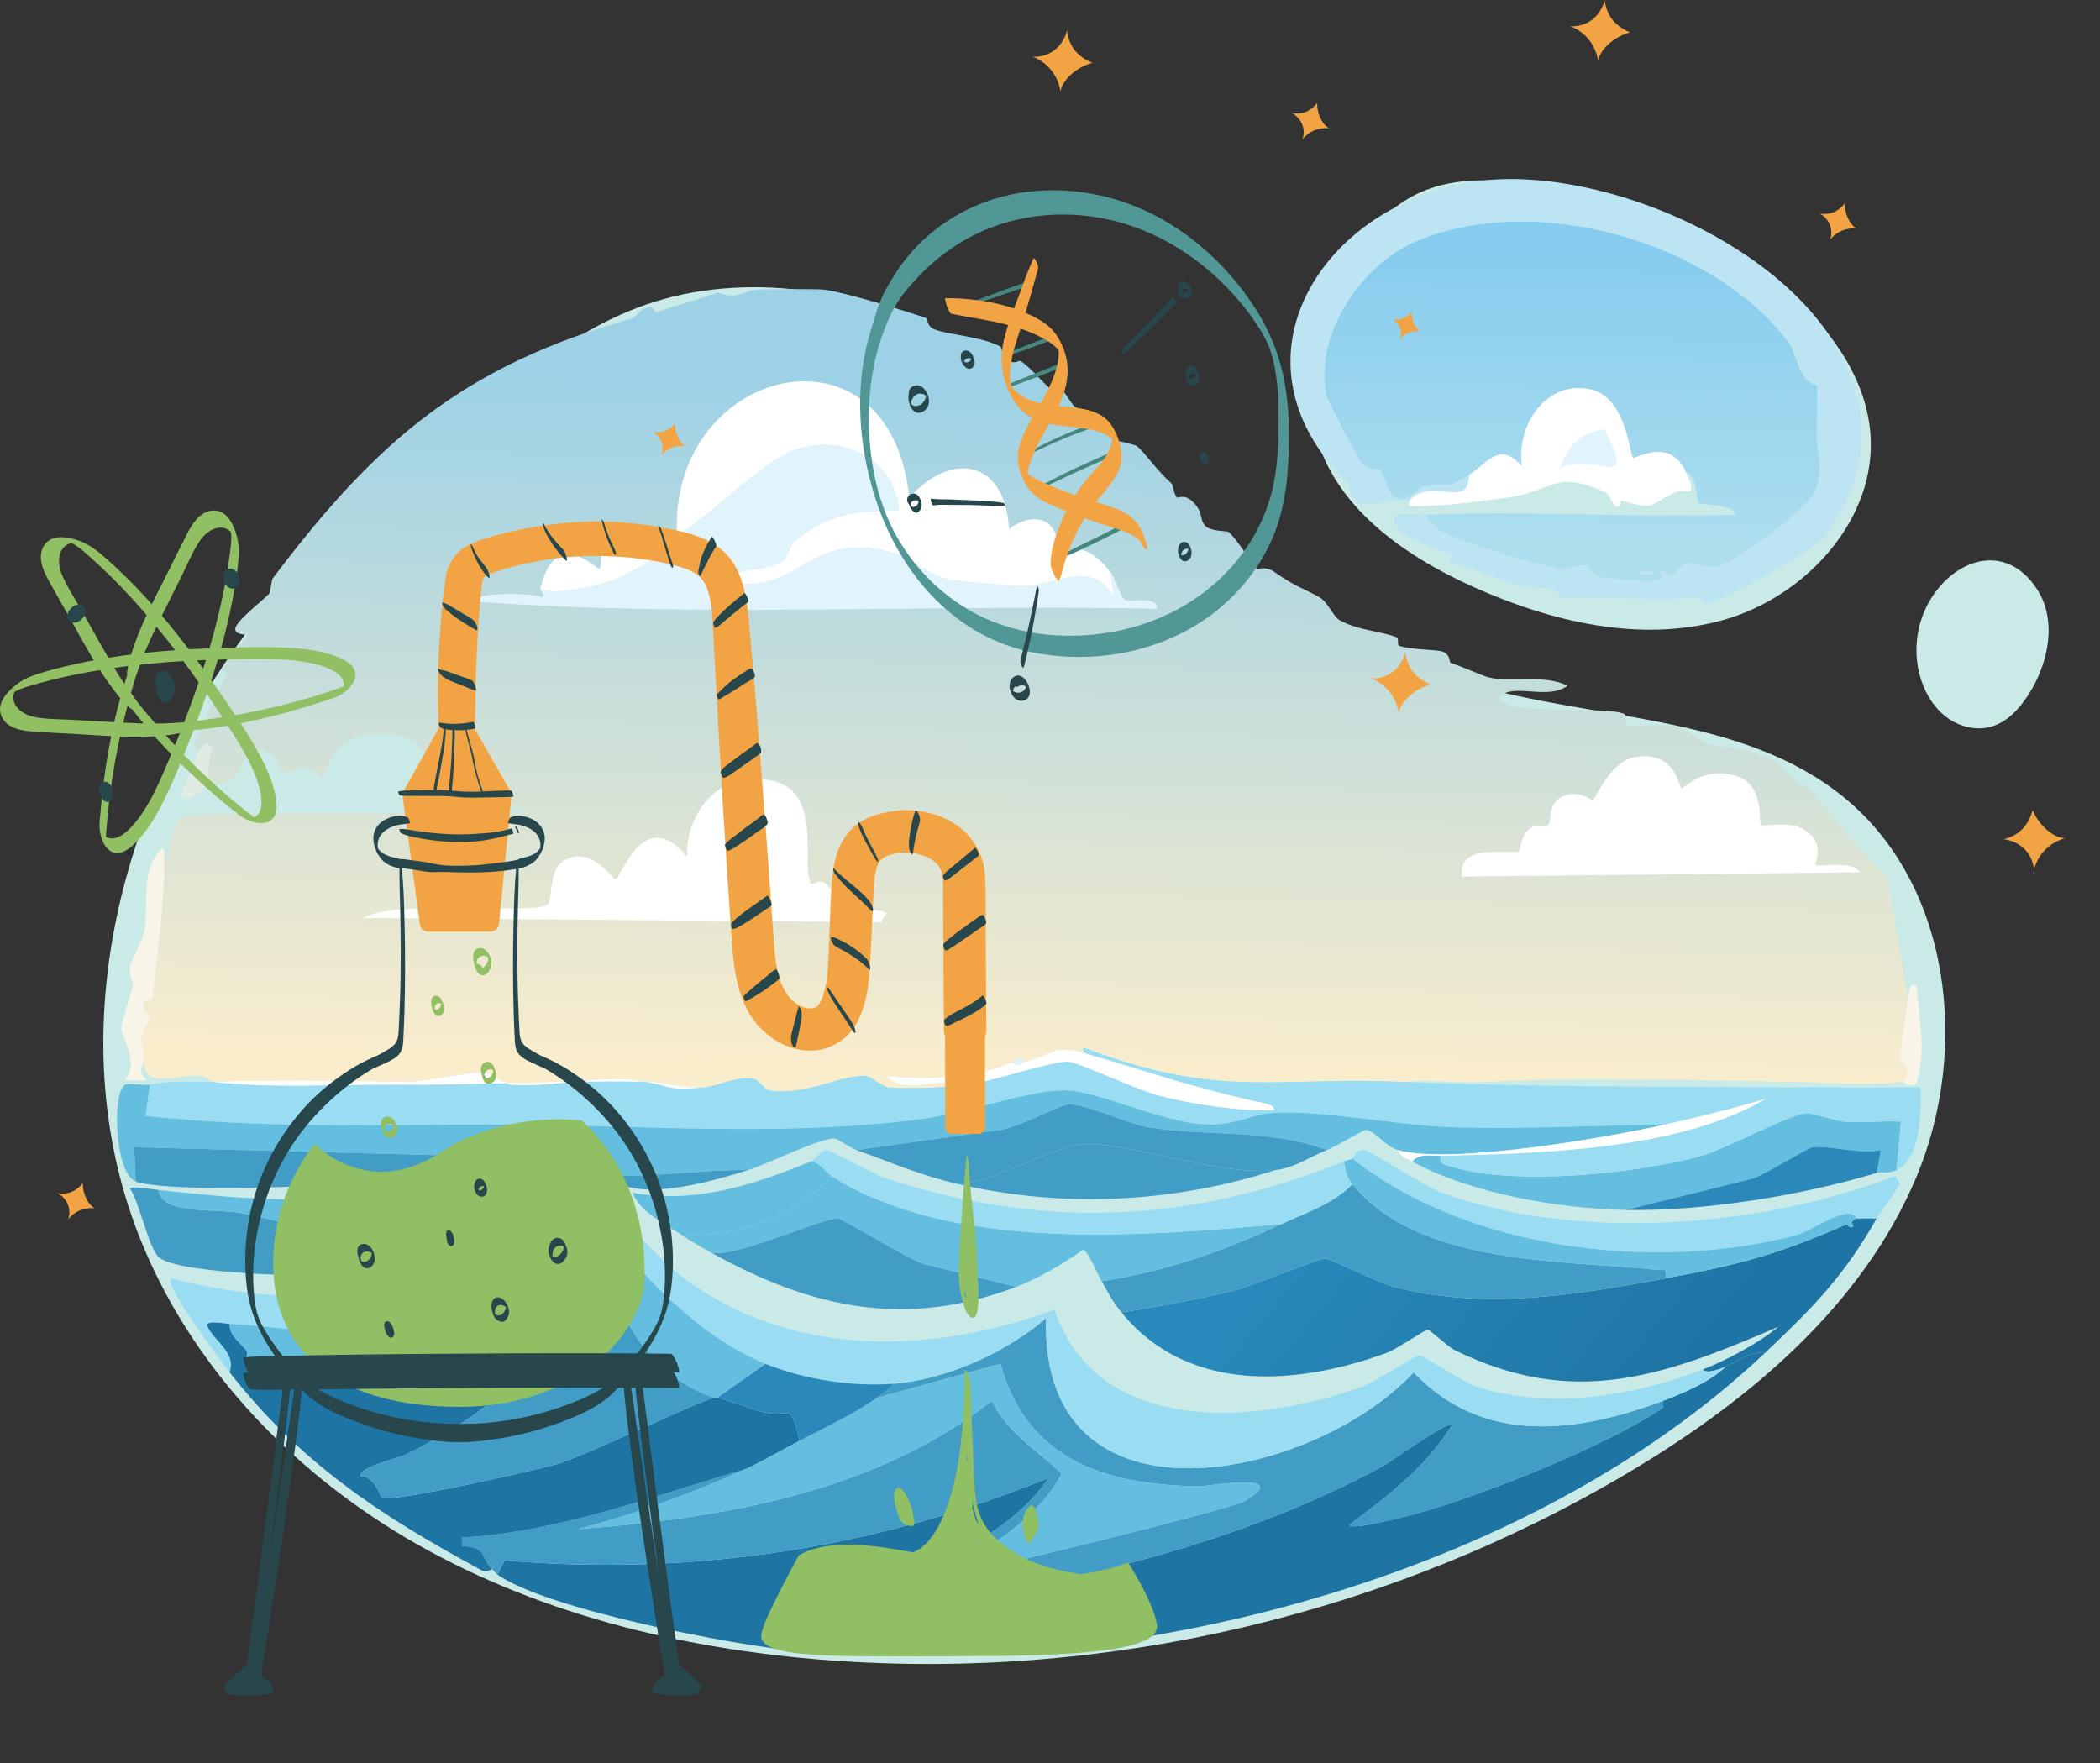 <?xml version="1.0" encoding="UTF-8"?>
<svg id="Layer_2" data-name="Layer 2" xmlns="http://www.w3.org/2000/svg" xmlns:xlink="http://www.w3.org/1999/xlink" viewBox="0 0 3557.37 2987.14"><rect x="0" y="0" width="3557.37" height="2987.14" fill="#333333" stroke="none"/>
  <defs>
    <style>
      .cls-1 {
        fill: none;
      }

      .cls-2 {
        fill: #519795;
      }

      .cls-3 {
        fill: #44877d;
      }

      .cls-4 {
        fill: #2a89ba;
      }

      .cls-5 {
        fill: url(#linear-gradient-3);
      }

      .cls-6 {
        fill: url(#linear-gradient-2);
      }

      .cls-7 {
        fill: #91bf63;
      }

      .cls-8 {
        fill: #419dc5;
      }

      .cls-9 {
        fill: url(#linear-gradient);
      }

      .cls-10 {
        fill: #e0ebe4;
      }

      .cls-11 {
        fill: #f8f5e8;
      }

      .cls-12 {
        fill: #caeae8;
      }

      .cls-13 {
        fill: #9addf3;
      }

      .cls-14 {
        fill: #fff;
      }

      .cls-15 {
        fill: #bde4f2;
      }

      .cls-16 {
        fill: #1e75a4;
      }

      .cls-17 {
        fill: #27474d;
      }

      .cls-18 {
        fill: #e1f4fc;
      }

      .cls-19 {
        fill: #64bee0;
      }

      .cls-20 {
        fill: #f2a444;
      }
    </style>
    <linearGradient id="linear-gradient" x1="2284.37" y1="1935.27" x2="2807.59" y2="2370.56" gradientUnits="userSpaceOnUse">
      <stop offset="0" stop-color="#288abc"/>
      <stop offset="1" stop-color="#1e75a5"/>
    </linearGradient>
    <linearGradient id="linear-gradient-2" x1="1760.1" y1="644.14" x2="1734.79" y2="1821.67" gradientUnits="userSpaceOnUse">
      <stop offset="0" stop-color="#9cd1e6"/>
      <stop offset="1" stop-color="#faedcc"/>
    </linearGradient>
    <linearGradient id="linear-gradient-3" x1="2668.56" y1="417.45" x2="2659.13" y2="924.2" gradientUnits="userSpaceOnUse">
      <stop offset="0" stop-color="#86ccee"/>
      <stop offset="1" stop-color="#addeee"/>
    </linearGradient>
  </defs>
  <g id="Layer_1-2" data-name="Layer 1">
    <g>
      <path class="cls-12" d="M399.72,1096.22c-191.9,270.4-283.7,625.7-183.9,941.9,75.5,239.3,254.6,438.2,470.4,566.3,215.8,128,466.3,189.3,716.5,208.2,471.8,35.6,953.8-78,1360.1-320.5,201.7-120.4,391.6-280.4,483-496.8,91.5-216.4,59.4-497.2-123.1-645.2-172.4-139.8-417.9-128.6-631-191-313.8-91.9-548.5-335.6-811.8-515.8-72.6-49.7-126-100.8-212.3-127.7-83.6-26.1-172.7-34.9-259.8-25.1-187,21.2-295.8,127.7-437,233.5-140.7,105.3-269.1,228.5-371.1,372.2Z"/>
      <path class="cls-12" d="M2269.92,477.42c-37.6,78.2-62.2,167.2-42.6,251.7,29.3,126.4,148.3,210.9,266.5,264.3,133,60,284.5,96.3,425,57s261.7-171.9,249.5-317.3c-8.8-104.8-81.6-193.9-164.4-258.7-130.2-101.9-280.5-148.2-442.7-166.1-142.8-15.6-225.8,32.7-291.3,169.1Z"/>
      <path class="cls-12" d="M3265.82,1023.22c-21,39.1-25.2,86.9-11.3,129.1,8.2,25,23,48.4,44.3,63.8s49.6,22.2,74.8,14.8c27.2-8,47.6-30.7,62.9-54.6,34-53.3,48.6-125.9,13.9-178.6-54.2-82.4-144.1-49.9-184.6,25.5Z"/>
    </g>
    <g id="Generative_Object" data-name="Generative Object">
      <g>
        <path class="cls-16" d="M2990.82,2291.15c-408,385.68-1079.72,555.19-1633.96,506.84-107.81-9.4-428.11-70.41-514.08-130.33l12.07-24.14c316.8,27.32,629.31-20.43,921.97-139.98-73.18,107.34-213.42,149.95-321,214.8,289.39-12.92,630.7-95.21,885.76-234.11,15.19-8.27,113.35-79.48,118.26-69.99-43.58,70.55-108.38,119.88-173.77,168.95-.87,11.8,112.89-18.8,123.09-21.72,107.88-30.87,302.75-108.94,395.82-168.95,9.38-6.05,14.51-5.38,12.07-19.31,33.78-12.62,80.21-32.53,106.2-57.92,24.52-10.19,36.36-24.92,67.58-24.14Z"/>
        <path class="cls-8" d="M2817.05,2373.21c2.44,13.93-2.69,13.26-12.07,19.31-93.07,60-287.94,138.08-395.82,168.95-10.2,2.92-123.96,33.52-123.09,21.72,65.39-49.07,130.2-98.4,173.77-168.95-4.91-9.48-103.07,61.72-118.26,69.99-255.07,138.9-596.37,221.2-885.76,234.11,107.58-64.85,247.81-107.46,321-214.8-292.66,119.56-605.16,167.31-921.97,139.98l-12.07,24.14c-1.95-1.36-7.36-7.33-9.65-9.65-18.8-19.04-8.04-37.99-50.68-38.62v-14.48c166.49-9.97,322.11-70.09,480.29-115.85-92.2,41.7-184.23,75.1-282.38,101.37,245.42-18.8,501.45-62.03,699.92-217.22,25.65,54.26,76.3,83.51,118.26,123.09-41.58,78.4-117.02,117.88-185.84,166.53,36.8-5.7,74.76-11.17,111.02-19.31,49.52-11.1,364.65-88.27,386.16-101.37,81.86-49.85-65.5-24-77.23-24.14-155.83-1.85-292.16-41.89-337.89-207.56l-209.98,57.92c9.77-6.81,21.78-14.5,28.96-24.14,89.01-6.92,190.68-52.85,258.25-111.02-10.28,372.33,452.23,274.97,622.69,91.71,117.77,123.95,275.79,103.03,422.37,48.27Z"/>
        <path class="cls-13" d="M2377.79,1832.58c212.42,9.16,423.78,7.75,637.17,9.65-3.91,11.67-15.18,13.93-24.14,19.31-55.8,16.77-111.8,30.58-168.95,43.44-119.47,1.68-239.72,8.22-359.62,4.83-94.55-2.68-220.01-29.92-308.93-24.14-33.42,2.17-60.64,21.36-111.02,19.31-75.46-3.08-184.8-58.82-241.35-57.92-59.86.95-170.21,39.46-236.53,48.27-248.82,33.07-499.77,8.6-748.19,9.65-190.41.81-381.24,6.11-569.59-14.48l7.24-53.1c44.86-7.82,65.64-3.54,106.2-4.83,97.86,11.79,213.24,3.98,316.17,4.83,140.49,1.16,276.49-7.52,417.54-4.83,46.43,8.5,37.5,15.05,96.54,9.65,28.64-2.62,57.05-20.72,89.3-14.48,2.73.53,16.52,18.11,24.14,19.31,61.91,9.76,123.39-28.51,164.12-24.14,8.12.87,28.51,18.84,38.62,19.31,43.97,2.02,89.13.24,132.74-4.83,39.84-4.63,145.88-41.34,171.36-38.62,19.19,2.05,119.14,49.18,154.47,57.92,59.37,14.69,133.56,26.05,193.08,24.14,2.3-9.75-21.98-12.94-28.96-14.48-115.21-25.39-185.33-51.42-292.04-82.06-10.14-16.26,6.67-6.82,12.07-4.83,220.05,81.11,309.93,43.67,528.56,53.1Z"/>
        <path class="cls-9" d="M3179.08,2064.27c-56.09,98.26-106.5,149.58-188.25,226.87-31.22-.79-43.06,13.95-67.58,24.14-7.04,2.92-32.64,13.6-38.62,4.83,39.89-15.34,97.43-46.47,127.92-72.41-195.97,84.6-347.5,138.86-550.28,38.62-7.59-3.75-40.67-33.63-43.44-33.79-3.89-.22-55.26,34.08-67.58,38.62-153.21,56.39-338.28,70.91-451.33-67.58,65.3-11.28,131.24-22.2,195.5-38.62,25.56-6.53,139.39-53.17,149.64-53.1,6.65.05,94.68,42.8,115.85,48.27,154.06,39.81,307.94,13.89,460.98-14.48,126.53-23.45,191.05-41,306.52-91.71.49-.22,4.4,7.17,9.65,4.83,4.81-2.15-8.69-8.56,7.24-14.48,1.58-.59,29.1-.47,33.79,0Z"/>
        <path class="cls-13" d="M2884.63,2320.11c5.98,8.77,31.58-1.9,38.62-4.83-25.98,25.4-72.41,45.3-106.2,57.92-146.58,54.75-304.6,75.68-422.37-48.27-170.46,183.26-632.97,280.61-622.69-91.71-67.57,58.17-169.24,104.1-258.25,111.02-70.17,5.46-151.75-7.34-217.22-33.79-102.18-41.29-206.23-141.24-267.9-231.7-129.81,107.17-319.66,167.06-487.53,173.77-54.83,2.19-100.28-7.52-152.05-9.65-7.34-.3-38.02-6.7-38.62,2.41,12.81,28.61,49.91,44.77,38.62,79.65-8.37-10.66-115.31-151.89-98.95-159.29,243.5,64.31,529.56,29.43,728.88-130.33,51.64,37.4,88.81,92.29,139.98,130.33,183.4,136.33,420.8,128.94,627.52,53.1,73.5,217.55,344.95,194.05,521.32,130.33,17.05-6.16,91.04-52.89,96.54-53.1s75.5,46.26,96.54,53.1c122.21,39.72,266.17,16.26,383.75-28.96Z"/>
        <path class="cls-16" d="M389.04,2242.88c-.53,21.19,18.45,31.31,28.96,45.86,1.93,2.68-1.93,16.77,0,19.31,22.16,29.12,173.43,23.99,214.8,21.72,39.71-2.18,106.88-11.78,142.4-19.31,60.61-12.86,114.95-38.21,173.77-55.51-69.89,94.56-158.27,159.38-263.07,209.98-10.55,5.09-81.42,21.58-74.82,36.2,22.22-1.97,33.84,34.74,36.2,36.2,14.51,9,264.34-47.37,299.28-57.92,48.23-14.57,245.36-109.99,263.07-111.02,1.57-.09,3.25-.08,4.83,0,12.2.64,60.86,19.97,79.65,24.14,45.85,10.17,44.47-20.75,60.34,48.27-29.2,15.37-67.76,37.44-91.71,48.27-158.18,45.76-313.8,105.88-480.29,115.85v14.48c42.64.62,31.89,19.57,50.68,38.62-8.35,6.23-13.35,4.57-21.72,0-169.74-92.53-301.08-178.54-422.37-333.07,11.3-34.88-25.81-51.03-38.62-79.65.6-9.12,31.27-2.72,38.62-2.41Z"/>
        <path class="cls-19" d="M253.88,1837.4l-7.24,53.1c188.35,20.59,379.18,15.29,569.59,14.48,248.42-1.05,499.38,23.42,748.19-9.65,66.32-8.81,176.66-47.32,236.53-48.27,56.55-.89,165.9,54.84,241.35,57.92,50.39,2.06,77.6-17.14,111.02-19.31,88.92-5.78,214.38,21.46,308.93,24.14,119.89,3.4,240.15-3.14,359.62-4.83-98.26,22.11-364.56,68.72-453.74,43.44-22.59-6.4-40.59-35.14-55.51-33.79-3.66.33-50.55,27.94-65.17,33.79-94.42-36.35-206.04-22.93-301.69-38.62-34.25-5.62-110.27-41-135.16-38.62-21.32,2.04-90.42,42.53-120.68,43.44l-238.94,33.79c-8.68-3.08-32.27-18.79-36.2-19.31-23.01-3.04-112.52,42.35-147.23,53.1-77.4-.67-159.28,11.81-236.53,9.65-5.18-.14-11.62.16-14.48,0-4.92-.27-46.19-23.04-62.75-4.83-30.19-9.75-59.65-25.36-86.89-33.79-53.56-16.57-34.29-7.9-86.89,4.83l-552.7-14.48,2.41,57.92c-35.98-14.17-40.57-154.58-16.89-164.12,7.17-2.89,30.31,1.87,41.03,0Z"/>
        <path class="cls-8" d="M2821.87,2165.64c-153.04,28.37-306.92,54.29-460.98,14.48-21.17-5.47-109.2-48.22-115.85-48.27-10.25-.07-124.08,46.57-149.64,53.1-64.26,16.42-130.19,27.33-195.5,38.62-18.56-22.74-20.21-30.3-33.79-53.1,107.32-15.9,206.45-51.06,304.1-96.54,41.57-19.36,86.94-33.54,120.68-67.58,113.87,138.95,360.14,128.26,514.08,144.81,13.03,1.4,19.14-4.91,16.89,14.48Z"/>
        <path class="cls-19" d="M2170.22,2073.93c-97.65,45.48-196.78,80.64-304.1,96.54-6.58-11.04-23.37-52.05-31.38-53.1-35.53,24.48-72.96,47.36-113.44,62.75l-156.88-38.62c-28.96-10.21-136.68-76.16-144.81-77.23-21.64-2.85-172.55,66.92-214.8,57.92-19.09-10.62-29.8-16.57-48.27-28.96,94.49-1.61,188.19-26.21,251.01-101.37,207.33,131.23,528.56,101.77,762.67,82.06Z"/>
        <path class="cls-8" d="M2247.46,1948.43c-28.87,11.57-54.67,30.2-86.89,33.79-99.46,11.07-254.84-50.54-330.65-43.44-41.85,3.92-151.53,64.62-205.15,67.58-67.23-15.51-111.2-35.69-173.77-57.92l238.94-33.79c30.26-.91,99.36-41.4,120.68-43.44,24.89-2.38,100.9,33,135.16,38.62,95.65,15.69,207.27,2.26,301.69,38.62Z"/>
        <path class="cls-19" d="M3212.87,1982.21c-15.52,7.37-24.13,1.91-33.79,4.83l7.24-38.62c-29.42,7.9-92.6-8.6-115.85-4.83-9.28,1.51-79.05,45.49-101.37,53.1l-214.8,53.1c-113.86-2.06-262.31-27.55-362.03-82.06,11.87-14.51,32.25-9.28,48.27-9.65-3.84,15.89,10.43,15.94,21.72,19.31,106.64,31.79,311.59,10.82,419.95-19.31,41.42-11.52,152.93-71.97,178.6-72.41,7-.12,49.19,13.29,62.75,14.48,31.5,2.77,64.83-2.02,96.54,0l-7.24,82.06Z"/>
        <path class="cls-13" d="M3212.87,1982.21l7.24-82.06c-31.71-2.02-65.04,2.77-96.54,0-13.56-1.19-55.75-14.6-62.75-14.48-25.67.43-137.18,60.89-178.6,72.41-108.36,30.13-313.31,51.1-419.95,19.31-11.29-3.37-25.56-3.42-21.72-19.31,165.71-3.85,405.2-9.47,550.28-96.54,8.95-5.37,20.23-7.64,24.14-19.31,37.17.33,70.84-1.31,108.61,0,43.34,1.51,86.96-1.11,130.33,0,.39,40.22.28,120.36-41.03,139.98Z"/>
        <path class="cls-13" d="M2276.42,1967.73c3.59,14.73,4.39,26.31,14.48,38.62-33.73,34.04-79.1,48.22-120.68,67.58-234.11,19.71-555.35,49.17-762.67-82.06-7.37-4.66-18.66-22.79-33.79-24.14,1.52-.61,20.01-19.37,26.55-19.31,5.61.05,83.67,42.53,101.37,48.27,267.8,86.84,515.22,75.41,774.74-28.96Z"/>
        <path class="cls-13" d="M3179.08,2064.27c-4.69-.47-32.21-.59-33.79,0-14.35-26.77-74.73,21.53-103.78,28.96-240.36,61.5-552.97,25.04-750.61-130.33,2.14-.82,5.53-16.34,21.72-14.48,7.41.85,102.2,62.12,130.33,72.41,228.27,83.49,544.44,58.91,767.5-28.96l7.24,12.07c.35,7.32-34.24,52.68-38.62,60.34Z"/>
        <path class="cls-8" d="M1721.31,2180.12c-187.55,71.3-347.61,36.03-516.49-57.92,42.25,9,193.16-60.78,214.8-57.92,8.14,1.07,115.85,67.02,144.81,77.23l156.88,38.62Z"/>
        <path class="cls-8" d="M268.37,2016c4.95,42.54,97.12,31.15,137.57,38.62,96.9,17.89,273.83,77.26,364.44,67.58-70.67,27.49-148.98,35.51-224.46,38.62-1.08.04-6.2-.06-9.65,0-45.97.79-239.86-4.88-267.9-31.38-16.5-15.59-32.56-93.74-48.27-115.85,3.8-4.85,40.16,1.54,48.27,2.41Z"/>
        <path class="cls-19" d="M2290.9,1962.91c197.64,155.37,510.24,191.83,750.61,130.33,29.05-7.43,89.43-55.73,103.78-28.96-15.93,5.92-2.43,12.33-7.24,14.48-5.26,2.35-9.16-5.04-9.65-4.83-115.47,50.72-179.99,68.26-306.52,91.71,2.24-19.39-3.86-13.08-16.89-14.48-153.94-16.55-400.21-5.87-514.08-144.81-10.09-12.31-10.89-23.89-14.48-38.62,4.9-1.97,10.14-3.17,14.48-4.83Z"/>
        <path class="cls-19" d="M615.91,2025.66c91.4,46.81,203.66,34.91,304.1,28.96-44.27,25.31-97.35,61.99-149.64,67.58-90.62,9.68-267.55-49.69-364.44-67.58-40.45-7.47-132.62,3.92-137.57-38.62,122.68,13.2,223.18,22.86,347.55,9.65Z"/>
        <path class="cls-8" d="M2160.57,1982.21c-172.52,55.71-359.5,64.81-535.8,24.14,53.62-2.96,163.3-63.66,205.15-67.58,75.81-7.1,231.19,54.52,330.65,43.44Z"/>
        <path class="cls-8" d="M780.03,1958.08c-72.15,17.46-139.3,40.8-214.8,48.27-57.28,5.66-291.62,12.44-335.48-4.83l-2.41-57.92,552.7,14.48Z"/>
        <path class="cls-13" d="M953.81,1987.04c15.92,5.14,31.51,11.95,48.27,14.48-28.28,18.73-52.16,36-82.06,53.1-100.44,5.95-212.7,17.85-304.1-28.96,81.43-8.65,184.77-26.99,251.01-72.41,27.24,8.43,56.69,24.04,86.89,33.79Z"/>
        <path class="cls-19" d="M1373.76,1967.73c15.13,1.35,26.42,19.47,33.79,24.14-62.81,75.15-156.52,99.76-251.01,101.37-26.97-18.08-74.13-40.4-84.47-72.41,106.82,19.19,204.84-13.99,301.69-53.1Z"/>
        <path class="cls-4" d="M3179.08,1987.04c-126.82,38.32-292.23,65.15-424.78,62.75l214.8-53.1c22.32-7.61,92.09-51.59,101.37-53.1,23.25-3.77,86.43,12.73,115.85,4.83l-7.24,38.62Z"/>
        <path class="cls-14" d="M2990.82,1861.54c-145.08,87.07-384.58,92.69-550.28,96.54-16.02.37-36.4-4.86-48.27,9.65-9.22-5.04-20.09-7.91-24.14-19.31,89.19,25.27,355.48-21.33,453.74-43.44,57.15-12.86,113.14-26.67,168.95-43.44Z"/>
        <path class="cls-8" d="M1267.56,1982.21c-59.88,18.54-192.35,58.54-236.53,9.65,77.24,2.16,159.13-10.33,236.53-9.65Z"/>
        <path class="cls-8" d="M1016.56,1991.87c-1.91,6.24-9.88,6.61-14.48,9.65-16.77-2.53-32.36-9.34-48.27-14.48,16.56-18.21,57.84,4.56,62.75,4.83Z"/>
        <path class="cls-14" d="M1837.16,1784.31c106.71,30.64,176.82,56.67,292.04,82.06,6.98,1.54,31.26,4.73,28.96,14.48-59.53,1.92-133.71-9.44-193.08-24.14-35.33-8.74-135.28-55.88-154.47-57.92-25.48-2.72-131.52,33.99-171.36,38.62-40.45-15.66-106.17,20.81-137.57-14.48,68.71,7.01,155.68,2.94,214.8-24.14,4.37,11.73,13.82,1.38,19.31,0,51.29-12.93,47.17-30.04,101.37-14.48Z"/>
        <path class="cls-19" d="M1262.74,2489.06c23.96-10.83,62.52-32.9,91.71-48.27,46.33-24.39,86.21-41.69,130.33-72.41l209.98-57.92c45.73,165.67,182.07,205.72,337.89,207.56,11.73.14,159.09-25.72,77.23,24.14-21.51,13.1-336.65,90.26-386.16,101.37-36.27,8.13-74.22,13.61-111.02,19.31,68.83-48.65,144.26-88.13,185.84-166.53-41.96-39.58-92.61-68.83-118.26-123.09-198.47,155.18-454.5,198.41-699.92,217.22,98.15-26.27,190.19-59.67,282.38-101.37Z"/>
        <path class="cls-4" d="M1513.74,2344.24c-7.18,9.63-19.19,17.33-28.96,24.14-44.12,30.72-84,48.02-130.33,72.41-15.87-69.02-14.49-38.1-60.34-48.27-18.78-4.17-67.45-23.5-79.65-24.14l82.06-57.92c65.47,26.45,147.04,39.25,217.22,33.79Z"/>
        <path class="cls-19" d="M1296.53,2310.45l-82.06,57.92c-1.58-.08-3.25-.09-4.83,0-96.01-33.6-149.77-113.04-181.01-207.56-26.9,31.09-61.16,56.9-96.54,77.23-49.91,28.69-109.1,40.19-156.88,72.41-35.52,7.53-102.69,17.13-142.4,19.31-41.37,2.27-192.65,7.4-214.8-21.72-1.93-2.54,1.93-16.63,0-19.31-10.51-14.55-29.49-24.67-28.96-45.86,51.77,2.14,97.22,11.85,152.05,9.65,167.87-6.72,357.72-66.61,487.53-173.77,61.67,90.46,165.72,190.41,267.9,231.7Z"/>
        <path class="cls-8" d="M1209.64,2368.38c-17.71,1.04-214.84,96.45-263.07,111.02-34.93,10.55-284.77,66.93-299.28,57.92-2.36-1.46-13.99-38.17-36.2-36.2-6.6-14.62,64.27-31.11,74.82-36.2,104.81-50.6,193.18-115.42,263.07-209.98-58.82,17.3-113.16,42.65-173.77,55.51,47.78-32.21,106.97-43.72,156.88-72.41,35.38-20.33,69.64-46.15,96.54-77.23,31.24,94.52,85.01,173.96,181.01,207.56Z"/>
      </g>
      <g>
        <path class="cls-11" d="M278.02,1465.72c3,45.05-14.01,172.68-19.31,224.46-.19,1.81-13.95,4.47-14.48,9.65-2.19,21.27,10.65,14.96,9.65,24.14-.54,4.94-14.11,29.24-14.48,33.79-.53,6.59,5.24,14.84,4.83,36.2-.22,11.24-13.76,20.43,4.83,36.2h-38.62c27.65-29.16-5.04-72.55-4.83-86.89.21-13.98,18.4-66.54,19.31-72.41,1.4-9.01-7.05-19.23-4.83-33.79.47-3.1,22.43-49.16,24.14-57.92,8.6-44.15-8.3-108.21,31.38-142.4,4.87,3.9,1.97,22.25,2.41,28.96Z"/>
        <path class="cls-11" d="M3222.52,1832.58c23.15-17.5-5.1-33.03-4.83-41.03.21-6.05,11.57-84.14,14.48-98.95,2.29-11.63,1.04-29.47,14.48-21.72,4.99,59.29,16.21,110.23,0,164.12-8.81,9.08-22.94-2.59-24.14-2.41Z"/>
        <path class="cls-10" d="M350.43,1325.74c-4.84,11.29-30.16,37.41-43.44,21.72l28.96-74.82c10.66-12.03,7.99-17.92,24.14-7.24-6.94,14.07-5.32,50.23-9.65,60.34Z"/>
        <g>
          <path class="cls-6" d="M3232.17,1692.59c-2.91,14.81-14.27,92.9-14.48,98.95-.27,8,27.98,23.53,4.83,41.03-54.5,7.93-129.86.76-185.84,0-174.29-2.37-345.41-9.04-516.49,0-47.34,2.5-95.46-3.95-142.4,0-218.63-9.43-308.52,28.01-528.56-53.1-5.39-1.99-22.21-11.43-12.07,4.83-54.19-15.56-50.08,1.55-101.37,14.48-4.25-12.02-14.58-2.17-19.31,0-59.13,27.07-146.09,31.15-214.8,24.14,31.4,35.29,97.12-1.18,137.57,14.48-43.61,5.06-88.77,6.85-132.74,4.83-10.11-.46-30.5-18.44-38.62-19.31-40.73-4.38-102.21,33.9-164.12,24.14-7.62-1.2-21.41-18.78-24.14-19.31-32.25-6.24-60.66,11.87-89.3,14.48-31.77,1.6-65.65-9.06-96.54-9.65-76.19-13.94-149.67,10.22-229.28,4.83-8.44-.57-33.7-18.63-38.62-19.31-33.36-4.63-96.49,15.01-139.98,14.48-107.51-1.31-215.64-3.5-325.83,0-.97-.12-14.54-9.28-16.89-9.65-37.6-5.92-103.93,27.42-98.95-28.96.41-21.36-5.36-29.61-4.83-36.2.37-4.55,13.94-28.85,14.48-33.79,1-9.18-11.84-2.86-9.65-24.14.53-5.19,14.3-7.84,14.48-9.65,5.3-51.78,22.31-179.41,19.31-224.46,12.67-31.41,8.18-84.97,50.68-86.89l562.35-2.41c-11.11-14.57-67.64-7.71-74.82-12.07-3.6-2.19-2.47-22.36-7.24-26.55-35.64-31.25-80.74-14.43-84.47-16.89s-2.19-35.6-7.24-45.86c-20.57-41.78-98.96-37.7-132.74-16.89-24.07,14.82-35.36,56.49-38.62,57.92-5.11,2.24-18.89-13.94-24.14-14.48-16.37-1.68-41.62,11.07-43.44,9.65-4.35-3.36-6.28-44.53-43.44-38.62-36.38,5.79-17.44,67.87-84.47,53.1,4.34-10.11,2.71-46.27,9.65-60.34-16.15-10.68-13.48-4.79-24.14,7.24-9.17-9.69-10.25-2.48-4.83-16.89,13.71-36.46,36.91-77.86,53.1-115.85,1.11-2.6-10.72-2.21-9.65-4.83,5.83-14.36,44.63-54.5,43.44-57.92-1.29-3.73-16.46-.55-19.31-9.65-4.07-13.01,50.38-52.53,57.92-62.75.96-1.3,3.89-22.89,4.83-24.14,179.78-238.74,326.99-361.26,610.62-441.68,4.65-1.32,28.27-35.19,38.62-9.65l106.2-33.79c28.01,13.82,50.07-4.32,62.75-4.83,17.51-.69,103.37-1.47,115.85,0,34.61,4.08,136.93,35.63,173.77,48.27,2.8.96-.41,13.58,14.48,19.31,24.17,9.29,79.42,11.91,111.02,28.96,2.23,1.2,2.35,16.77,14.48,24.14,10.09,6.13,17.18-1.37,19.31,0,18.8,12.07,39.26,39.81,57.92,53.1,6.58,4.69,8.45-10.52,9.65-9.65,1.68,1.22,19.55,30.36,24.14,33.79,11.06,8.27,56.13,28.31,62.75,33.79,3.37,2.79,3.6,18.87,9.65,24.14,1.33,1.15,29.71,6.08,33.79,9.65,15.31,13.4,32.4,39.98,57.92,62.75,3.4,3.03,3.56,18.23,9.65,24.14.88.86,11.71-5.99,24.14,4.83,22.23,19.36,11.99,31.45,24.14,43.44,9.09,8.98,37.03,8.45,38.62,9.65,13.25,10.12,43.26,59.02,48.27,62.75,1.18.88,15.05-5,28.96,4.83,37.76,26.69,51.99,28.82,77.23,43.44,13.96,8.08,23.17,32.5,33.79,38.62,29.7,17.1,69.05,18.24,96.54,28.96,4.94,1.93-.1,12.61,4.83,14.48,17.45,6.63,62.34,6.32,72.41,9.65,14.79,4.91,11.65,18.38,14.48,19.31,17.81,5.85,55.86,22.32,62.75,24.14,40.83,10.74,93.53-5.78,135.16,14.48-33.47,25.65-91.64-5.88-115.85,19.31,8.65,34.4,185.53,13.58,212.39,28.96,5.56,3.19-.77,15.2,4.83,19.31,3.11,2.29,62.58-2.99,77.23,0,22.59,4.61,50.09,28.13,53.1,28.96,41.96,11.68,86.31,10.23,125.5,33.79,6.45,3.88,33.87,43.85,48.27,38.62,43.88,54.3,86.13,105.13,137.57,156.88l33.79,205.15Z"/>
          <g>
            <g>
              <path class="cls-14" d="M1265.15,1320.91c142.87-12.9,87.83,138.79,108.61,176.19,1.9,3.43,15.23-6.59,21.72-2.41,6.44,4.15,40.63,42.21,43.44,43.44,7.97,3.51,54.46.55,62.75,9.65l-9.65,14.48-876.11-7.24c51.06-31.7,281.59-5.64,311.34-21.72,8.47-4.58,2.59-56.5,24.14-72.41,46.48-34.3,86.47,29.49,91.71,28.96,8.21-.83,47.43-128.22,120.68-38.62-1.92-60.17,37.03-124.52,101.37-130.33Z"/>
              <path class="cls-14" d="M2771.19,1282.29c69.52-10,71.82,52.38,77.23,53.1,5.14.68,38.88-40.8,96.54-19.31,44.98,16.77,33.13,77.26,38.62,82.06,2.55,2.23,45.13-6.92,67.58,4.83,45.9,24.03,20.9,60.81,24.14,62.75,5.01,3.01,65.95-8.33,74.82,12.07l-673.37,7.24c-9.35-58.78,84.18-35.97,96.54-43.44,2.5-1.51,2.3-27.58,19.31-38.62,12.82-8.32,25.84,2.9,31.38-7.24,4.36-7.98-1.99-34.28,21.72-45.86,27.63-13.49,49.05,6.42,53.1,4.83,4.89-1.92,29.15-66.18,72.41-72.41Z"/>
              <g>
                <path class="cls-18" d="M1880.6,968.53c11.02,13.88,16.58,44.6,26.55,48.27,9.78,3.6,53.67-8.07,53.1,14.48-384.47-7.97-772.89,15.63-1156.08-12.07-6.49-16.62,101.54-15.04,113.44-7.24,7.79-6.02-3.41-10.33-2.41-14.48,24.6,12.15,94.81-4.72,123.09-14.48,15.58-5.38,99.49-49.34,98.95-60.34-.04-.77-7.95-10.11-9.65-12.07,24.44,10.81,18.01-4.37,19.31-4.83,29.91-10.64,133.63-110.61,181.01-135.16,82.33-42.65,186.17-2.93,195.5,94.13-76.6.34-118.82,5.26-178.6,53.1-3.61,2.89-13.61,28.77-16.89,31.38-24.51,19.43-86.09,12.57-111.02,33.79,137.48,34.85,145.38-85.56,289.62-48.27,31.14,8.05,74.93,44.39,106.2,48.27,16.87,2.1,96.2,9.03,115.85,9.65,58.34,1.86,119.53-49.01,159.29,19.31l-7.24-43.44Z"/>
                <path class="cls-14" d="M1880.6,968.53l7.24,43.44c-39.77-68.32-100.96-17.45-159.29-19.31-19.65-.63-98.98-7.56-115.85-9.65-31.27-3.88-75.06-40.22-106.2-48.27-144.24-37.29-152.14,83.12-289.62,48.27,24.93-21.22,86.51-14.36,111.02-33.79,3.29-2.6,13.28-28.49,16.89-31.38,59.78-47.84,102-52.76,178.6-53.1-9.32-97.06-113.16-136.77-195.5-94.13-47.39,24.54-151.1,124.52-181.01,135.16-14.09-284.6,360.88-377.34,393.4-62.75,72.95-80.55,162.79-62.9,168.95,53.1,48.69-35.81,95.92-10.63,77.23,53.1,33.73-36.54,67.4-14.36,94.13,19.31Z"/>
                <path class="cls-14" d="M1127.58,910.61c1.7,1.96,9.62,11.3,9.65,12.07.54,10.99-83.37,54.96-98.95,60.34-28.28,9.76-98.49,26.63-123.09,14.48,15.35-63.83,46.51-75.8,98.95-33.79,12.38-.7-17.67-87.13,77.23-72.41,5.84.91,31.88,14.33,36.2,19.31Z"/>
              </g>
              <path class="cls-14" d="M1093.79,1832.58c-141.05-2.69-277.05,5.99-417.54,4.83-102.93-.85-218.32,6.96-316.17-4.83,110.18-3.5,218.31-1.31,325.83,0,43.49.53,106.63-19.11,139.98-14.48,4.92.68,30.18,18.74,38.62,19.31,79.61,5.4,153.1-18.77,229.28-4.83Z"/>
            </g>
            <g>
              <path class="cls-14" d="M1190.33,1842.23c-59.04,5.39-50.11-1.16-96.54-9.65,30.89.59,64.77,11.25,96.54,9.65Z"/>
              <path class="cls-18" d="M1735.79,1798.79c-5.49,1.38-14.94,11.73-19.31,0,4.73-2.17,15.06-12.02,19.31,0Z"/>
            </g>
          </g>
        </g>
        <g>
          <path class="cls-15" d="M3125.98,852.69c-1.38,3.05-31.08,52.24-33.79,55.51-19.69,23.74-166.56,107.45-195.5,113.44-12.8,2.65-17.64-9.82-19.31-9.65-79.75,7.82-157.21-2.27-236.53,0-1.83-23.23-44.75-13.35-67.58-19.31-10.43-2.72-69.37-25.13-79.65-28.96-15.71-5.85-26.08-5.31-36.2-9.65-7.95-3.41,4.93-12.15,0-14.48-15.65-7.39-115.51-34.96-91.71-67.58,2.72-3.73,42.88.32,50.68,0-3.38,6.48,24.8,28.06,26.55,28.96,39.49,20.32,152.09,53.47,197.91,62.75,7.65,1.55,31.43-7.89,48.27-4.83,1.91.35,10.59,17.2,24.14,19.31,18.99,2.95,79.92,7.75,96.54,4.83,10.38-1.83,1.72-13.85,4.83-14.48,5.84-1.19,9.03,6.92,19.31,4.83,1.83-.37,15.85-17.08,24.14-19.31,2.57-.69,37.9,8.62,53.1,4.83,28.36-7.08,148.08-94.99,161.71-123.09,18.53-38.2,4.94-67.85,4.83-91.71-.15-29.73,1.76-61.18,0-91.71-31.09-5.77-34.09-53.28-48.27-72.41-123.66-166.78-424.38-257.77-629.93-171.36-93.19,39.17-175.33,159.5-152.05,263.07,1.4,6.23,53.76,106.18,57.92,111.02,15.36,17.84,28.63,9.05,33.79,14.48,1.64,1.72,17.26,42.23,19.31,43.44,27.28,16.14,41.54-13.82,55.51-16.89,44.32-9.74,27.29,10.15,74.82-19.31-1.13,60.86-61.16,2.42-101.37,43.44-18.93-.66-75.69,7.67-84.47,4.83-14.85-4.81-17.72-32.26-21.72-36.2-211.85-208.42-39.98-472.68,219.63-509.25,276.76-38.99,773.52,218.89,625.1,545.46Z"/>
          <g>
            <path class="cls-5" d="M2416.4,871.99c173.93-7.18,349.59,5.36,523.73,0-5.54-19.14-58.79-16.49-62.75-19.31-3-2.13-2.82-48.82-21.72-53.1-27.1-60.31-85.08-21.14-89.3-24.14-5.84-4.14-11.34-103.14-72.41-115.85-76.53-15.92-125.79,62.85-115.85,130.33-38.26-43.92-58.13-4.83-89.3,14.48-47.53,29.46-30.5,9.57-74.82,19.31-13.98,3.07-28.23,33.04-55.51,16.89-2.05-1.21-17.67-41.72-19.31-43.44-5.16-5.43-18.43,3.36-33.79-14.48-4.17-4.84-56.52-104.79-57.92-111.02-23.27-103.57,58.86-223.9,152.05-263.07,205.55-86.41,506.27,4.58,629.93,171.36,14.18,19.12,17.18,66.63,48.27,72.41,1.76,30.54-.15,61.98,0,91.71.12,23.87,13.7,53.52-4.83,91.71-13.63,28.1-133.34,116.01-161.71,123.09-15.19,3.79-50.52-5.52-53.1-4.83-8.28,2.23-22.31,18.94-24.14,19.31-10.28,2.09-13.47-6.01-19.31-4.83-3.11.63,5.56,12.65-4.83,14.48-16.62,2.93-77.55-1.88-96.54-4.83-13.55-2.1-22.22-18.96-24.14-19.31-16.84-3.06-40.62,6.38-48.27,4.83-45.82-9.29-158.42-42.44-197.91-62.75-1.75-.9-29.93-22.48-26.55-28.96Z"/>
            <path class="cls-15" d="M2776.02,968.53c8.53.95,19.24-2.53,26.55,2.41.04,2.38-28.58,6.73-26.55-2.41Z"/>
          </g>
          <g>
            <path class="cls-14" d="M2855.66,799.59c22.81,50.75-.8,25.9-16.89,33.79-48.54,23.79-34.42,30.83-91.71,14.48-2.4-.69-1.37,13.22-9.65,9.65-6.28-2.71-10.05-19.89-19.31-24.14-83.47-38.28-87.6-1.03-164.12,9.65-39.97,5.58-116.82,15.61-164.12,14.48-3.95-.09-1.92-9.64-2.41-9.65,40.21-41.02,100.24,17.42,101.37-43.44,31.17-19.31,51.04-58.41,89.3-14.48-9.94-67.48,39.32-146.25,115.85-130.33,61.06,12.71,66.57,111.71,72.41,115.85,4.22,2.99,62.2-36.18,89.3,24.14Z"/>
            <path class="cls-18" d="M2718.09,727.18c55.21,108.75-10.06,39.1-74.82,65.17,11.64-36.52,36.11-61.13,74.82-65.17Z"/>
          </g>
        </g>
      </g>
    </g>
    <g>
      <path class="cls-20" d="M681.42,1344.32l29.8,221.7c.9,7.1,7,12.3,14.1,12.3h105.8c7.3,0,13.5-5.6,14.2-12.9l21.5-221.2-65.2-114.1h-56.4l-63.8,114.2Z"/>
      <path class="cls-20" d="M801.62,1306.62c.7-10.5,1.9-21,1.8-31.5s.1-21,.5-31.5c.8-21,1.3-42.1,1.5-63.1.5-42.1,2.4-84.2,5.3-126.1,1.6-23.1,3.3-46.3,6.1-69.3-.4,2.8-.8,5.6-1.1,8.4.8-6.2,2.2-12.1,4.6-17.9-1,2.5-2.1,4.9-3.1,7.4,1.2-2.4,2.5-4.7,4.1-6.9-1.6,2.1-3.2,4.2-4.8,6.2,1.4-1.8,2.8-3.4,4.5-5,.8-.8,3.8-3.1-.3,0-4.4,3.4-.2.2.6-.3,3.8-2.6,8-4.5,12.2-6.3-2.4,1-4.7,2-7.1,3,17.7-7.3,36.4-12.3,55-16.8,19.3-4.7,38.9-8.3,58.6-11-2.6.3-5.2.7-7.8,1,51.6-6.8,104-6.8,155.6.1-2.6-.3-5.2-.7-7.8-1,27.1,3.7,54.7,8.4,80.7,17.2,1.6.5,3.2,1.1,4.8,1.7,1.1.4,5.8,2.4,1.2.4-4.9-2.1.9.4,1.8.9,1.3.6,2.5,1.2,3.7,1.9,2.9,1.6,5.8,3.3,8.6,5.2.7.5,1.4,1,2,1.4,1.8,1.3.9.6-2.7-2.1.8,1.1,2.4,2.1,3.5,3,2,1.8,3.8,3.7,5.6,5.8.8.9,1.5,1.9,2.3,2.8-6-6.5-2.6-3.4-1.2-1.4,3.2,4.8,5.9,9.8,8.2,15.1-1-2.4-2-4.7-3-7.1,5.3,12.8,8.2,26.4,10.1,40.1-.4-2.7-.7-5.4-1.1-8,2,15.5,2.7,31.1,3.5,46.7,1,19.2,2,38.5,3.1,57.7,2.1,38.5,4.2,76.9,6.3,115.4,4.3,76.9,8.9,153.9,14.1,230.8,2.6,38.8,5.2,77.6,7.8,116.4,2.7,39.8,6.5,79.3,23.9,115.8,15.3,32.2,44.5,58.9,78.6,69.5,18.8,5.9,41.7,6.6,60.2-.3,22.1-8.2,39.7-23.2,50.6-44.3,18.6-36,20.4-76.6,22.3-116.3,1.8-37.5,3.3-75,5.4-112.4.4-7.3,1-14.6,2-21.9-.4,3.2-.9,6.4-1.3,9.5,1.4-9.9,3.6-19.5,7.4-28.8-1.2,2.9-2.4,5.7-3.6,8.6,2.3-5.3,5.1-10.3,8.6-15-1.9,2.4-3.7,4.8-5.6,7.3,3.2-4,6.7-7.5,10.7-10.6-2.4,1.9-4.8,3.7-7.3,5.6,4.4-3.2,9.1-5.8,14.1-8.1-2.9,1.2-5.7,2.4-8.6,3.6,9.2-3.9,19-6.3,28.9-7.7-3.2.4-6.4.9-9.6,1.3,11.6-1.5,23.2-1.5,34.8-.1-3.2-.4-6.4-.9-9.6-1.3,11,1.5,21.8,4.3,32.1,8.6-2.9-1.2-5.7-2.4-8.6-3.6,7.5,3.3,14.5,7.3,21,12.2-2.4-1.9-4.9-3.8-7.3-5.6,5.3,4.1,10,8.8,14.1,14.1-1.9-2.4-3.8-4.9-5.6-7.3,3.5,4.7,6.5,9.7,8.8,15.1-1.2-2.9-2.4-5.7-3.6-8.6,2.5,6.2,4.1,12.7,5.1,19.3-.4-3.2-.9-6.4-1.3-9.6,2.2,16.5,1.5,33.3,1.6,49.9.1,17.3.2,34.6.3,51.9.2,34.9.5,69.8.7,104.7.1,19.6.3,39.2.4,58.8.1,18.8,16.4,36.7,35.9,35.9,19.3-.9,36-15.8,35.9-35.9-.3-55.8-.6-111.7-1-167.5-.2-27.6.4-55.3-.6-82.9-.5-14.7-2-30-7.6-43.7-5.5-13.5-12.1-24.9-22-35.8-29.5-32.4-79.5-45.9-122.2-40.7-29.2,3.6-59.9,12.4-79.5,36-19.1,23-25.7,50.2-28.3,79.3-2.6,28.8-3,58-4.3,86.9-1.4,29.5-1.5,59.3-5.3,88.6.4-3.2.8-6.3,1.3-9.5-1.9,14.3-5.1,28.3-10.7,41.6,1.2-2.8,2.4-5.7,3.6-8.5-2.7,6.3-6,12.3-10.1,17.8,1.9-2.4,3.7-4.8,5.6-7.2-3,3.7-6.2,7.1-10,10,2.4-1.9,4.8-3.7,7.2-5.6-3.1,2.3-6.3,4.1-9.9,5.7,2.8-1.2,5.7-2.4,8.5-3.6-4.6,1.9-9.3,3.1-14.3,3.9,3.2-.4,6.3-.8,9.5-1.3-5.8.7-11.6.7-17.4,0,3.2.4,6.3.8,9.5,1.3-6.7-1-13.1-2.8-19.4-5.4,2.8,1.2,5.7,2.4,8.5,3.6-6.7-2.9-12.8-6.7-18.6-11.1,2.4,1.9,4.8,3.7,7.2,5.6-7-5.5-13.2-11.8-18.6-18.7,1.9,2.4,3.7,4.8,5.6,7.2-6.2-8.1-11.2-16.8-15.2-26.2,1.2,2.8,2.4,5.7,3.6,8.5-6.6-16-10.4-32.9-12.7-50,.4,3.2.8,6.3,1.3,9.5-3.1-23.2-4.2-46.7-5.9-70-1.8-24.9-3.5-49.7-5.3-74.6-3.5-49.1-7.1-98.2-10.9-147.2-7.6-98-15-196.2-24.3-294.1-4-41.7-12.4-88.4-47.2-116.2-19.7-15.7-43-24-67.3-29.7s-48.9-9.8-73.7-12.7c-45.3-5.3-91.2-5.4-136.5-.2-24.5,2.8-48.8,6.7-72.9,12.1-21.2,4.8-43.1,10.1-63.3,18.2-12.4,5-24.9,10.9-33.9,21.1-10,11.3-15.9,24.8-18.3,39.5-4.2,25.7-6.3,52-8.4,78-3.9,48.8-5.8,98-4.3,146.9.4,14,.6,28.7,3.1,42.5-.4-2.7-.7-5.3-1.1-8,1.1,11.8,2.3,23.6,3.3,35.5,1.2,13.5,3.7,26.7,6.4,40,2.4,11.9,15.6,19,26.8,17.5,12.2-1.7,20.1-11.7,20.9-24h0Z"/>
      <path class="cls-17" d="M865.42,1339.22c-31.9-.2-64.2,4.3-95.9.6-15.4-1.8-31-1.5-46.5-1.3-7.8.1-15.6.3-23.4.5-8.2.2-16.9-.3-24.8,2-.9.3,1.2,6.1,2.3,6.3,8,1.5,16.2,1,24.3,1s15.8,0,23.6.1c15.9.1,31.8-.4,47.6,1.5,15.8,1.9,31.5,1.4,47.4,1.1,16.5-.3,33.1-.3,49.5-1.2.8-.1-1.4-10.6-4.1-10.6Z"/>
      <path class="cls-17" d="M800.92,1222.92c-10.1,2.1-20.3,3.3-30.5,3.4-5,0-9.9-.2-14.9-.6-3.7-.3-8.3-1.5-11.9-.9-.1-.1-.2-.1-.2,0,0,0-.1,0-.1.1-1.1.9,1.2,5,1.7,5.9,2.3,3.5,6.2,4,10.1,4.7,5.6,1,11.2,1.4,16.8,1.6,11.2.3,22.4-.7,33.3-2.9,1.3-.4-1.9-11.8-4.3-11.3Z"/>
      <path class="cls-17" d="M755.12,1234.92c0-.7-1.8-4.2-1.9-3.8-2.4,8-2.5,17-3.8,25.3-1.4,8.8-3,17.5-4.7,26.2-3.4,17.4-7,34.7-10,52.1-.3,1.7.6,3.8,1.4,5.4.1.3,2,3.5,2.3,2.5,3.8-17.6,7.1-35.3,10.2-53,1.6-9,3-18,4.3-27,1.1-9.2,2.5-18.5,2.2-27.7Z"/>
      <path class="cls-17" d="M769.52,1233.42c-.1-.6-2.1-4.9-2.3-4.2-1.2,3.6-.8,7.9-.9,11.6-.1,4.2-.2,8.3-.3,12.5-.2,9.3-.6,18.6-1.1,27.9-1,18.4-2.9,36.6-4.3,55-.1,1.9,1,4.3,1.8,5.9.1.3,2.1,3.3,2.2,2.2,2.4-18,3.4-36.4,4.3-54.5.5-9,.8-18.1,1-27.1.4-9.8,1.1-19.8-.4-29.3Z"/>
      <path class="cls-17" d="M817.42,1339.52c-3-8.9-6.1-17.8-8.5-26.9-2.5-9.2-3.9-18.6-5.8-28-3.7-18.5-10.3-36.3-14.2-54.7-.2-.8-2.5-5.5-2.2-2.9,2.1,18.8,9.5,36.6,12.8,55.2,3.3,18.9,8.3,37,14.4,55.2.3,1,2.2,6.9,3.6,6.6,1.5-.2.2-3.5-.1-4.5Z"/>
      <path class="cls-17" d="M800.52,1153.32c-4.8-3-10.9-4.5-16.3-6.4-5.3-2-10.6-3.9-16-5.8-5-1.7-9.9-3.6-15-5-3.5-1-8.2-.8-10.8-3.6-1.1-1.1-.7.9-.7,1.4.1,1.7,1.2,3.6,2,5,6.2,10,17.7,13.8,28.1,18.1,5.6,2.3,11.3,4.6,17,6.7,5.3,2,11.7,5.7,17.4,6,2.1,0-3.5-15.1-5.7-16.4Z"/>
      <path class="cls-17" d="M803.32,1052.12c-3.5-4.2-8.8-6.6-13.5-9.4-4.8-2.9-9.6-5.8-14.4-8.7-4.4-2.7-8.8-5.3-13.3-7.9-4.4-2.6-7.8-4.2-12.8-5.3-1.5-.3,1.6,7.2,2.3,7.9,15.7,16,35.6,27.5,54.8,38.9.2,0,.4.1.7.1.3-.2.6-.4,1-.5,3.1-1.8-3.4-13.5-4.8-15.1Z"/>
      <path class="cls-17" d="M828.72,973.52c-1.1-4.6-3.1-9.5-6.1-13.3-4.9-6.2-10-12-14.2-18.8-3.6-5.9-5.9-12.5-9.5-18.4-.4-.7-1.5-1.7-1.5-.2,0,4.4,2.2,9.1,3.7,13.1,2.1,5.4,4.6,10.7,7.3,15.8,4.8,9.2,11,19.5,18.7,26.5,3.2,2.9,2-3.2,1.6-4.7Z"/>
      <path class="cls-17" d="M959.92,944.32c-1.1-4.4-3-10.3-6.3-13.7-12.2-12.5-24.1-26.4-32-42.1-1.5-3-2.8-2.4-2,.8,3,11.7,9.5,22.5,16.2,32.4,6.6,9.8,14.1,19.2,22.5,27.4,3.2,3.3,1.9-3.4,1.6-4.8Z"/>
      <path class="cls-17" d="M1038.92,925.52c-6.5-12.8-11.8-26.4-15.9-40.1-.6-2.1-4.9-9.4-3.5-3.1,4,18.1,10.3,35.2,18.6,51.8.5,1.1,3.8,8.3,5.1,4.9,1.2-3.3-3-10.8-4.3-13.5Z"/>
      <path class="cls-17" d="M1139.12,954.92c-3.8-12.3-7.6-24.5-11.6-36.7-1.8-5.6-3.5-11.2-5.6-16.7-1.5-3.9-3.2-9.2-6.6-11.8-.9-.7.7,5.3.9,5.7,3.8,8.6,5.9,17.9,8.6,26.9,2.9,9.9,6,19.7,9,29.5.6,1.8,3,9.7,5.3,9.8,2.5.2.3-5.7,0-6.7Z"/>
      <path class="cls-17" d="M1210.12,914.92c-.5-1-3.4-7.2-4.7-5.1-5.4,8.5-10.3,17.4-14.2,26.7-4.3,10.3-6.5,20.9-8.4,31.8-.3,1.8.7,3.9,1.4,5.5.2.4,1.9,3.6,2.3,2.5,3.4-8.4,7.7-16.5,11.7-24.6,4.3-8.9,9.2-17.5,14.7-25.7,1.6-2.3-1.8-9-2.8-11.1Z"/>
      <path class="cls-17" d="M1261.12,1004.62c-9.6,7.6-19.1,15.4-28.2,23.6-4.4,3.9-8.7,7.9-12.8,12.1-4.4,4.4-9.2,8.9-12,14.4-.6,1.2,2.2,9.5,3.8,8.9,5.2-1.8,9.4-6.3,13.6-9.8,4.7-3.9,9.2-7.8,13.9-11.7,9.1-7.6,18.4-15.1,27.8-22.3,2.9-2.2-5.1-16-6.1-15.2Z"/>
      <path class="cls-17" d="M1272.62,1132.52c-2.9-.3-5.3,2-7.7,3.5-2.7,1.7-5.3,3.4-8,5.1-5,3.3-10.1,6.6-15,10.2-10.2,7.4-18.7,16.2-27.6,25-1.4,1.4,2.6,9.5,3.5,8.9,10.1-6.5,20.8-12.1,30.9-18.8,5-3.3,10-6.6,15.1-9.7,2.4-1.5,4.9-3,7.3-4.4,2.9-1.7,5.7-2.7,7.4-5.7,1.5-2.6-2.9-13.8-5.9-14.1Z"/>
      <path class="cls-17" d="M1284.72,1260.22c-.7-.4-1.5-.8-2.2-1.2-.2,0-.4-.1-.6-.1-10.5,7.6-21,15.3-31.5,23-5.1,3.8-10.3,7.5-15.3,11.4s-10.6,7.6-14.1,13c-1.1,1.6,2.7,11.9,4.9,11.5,6.1-1.1,11.9-6,17-9.4,5.5-3.7,10.8-7.6,16.2-11.4,5.4-3.8,10.8-7.6,16.2-11.4,2.5-1.7,4.9-3.5,7.4-5.3,1.5-1,3-2,4.4-3.2,2.2-1.7,1.8-1.2,2.3-4.8.4-3.2-1.8-10.5-4.7-12.1Z"/>
      <path class="cls-17" d="M1293.82,1380.22c-3.2.5-6.2,3.7-8.8,5.7-2.8,2.1-5.7,4.3-8.5,6.4-5.4,4.1-10.9,8.1-16.4,12.1-5.5,4.1-10.9,8.3-16.3,12.5-5.3,4.1-11.4,8.1-15.5,13.5-1.1,1.4,2.6,11.3,4.6,10.9,6.5-1.4,12.8-6.5,18.3-10,5.7-3.6,11.3-7.3,16.8-11.2,5.5-3.9,11-7.9,16.5-11.9,5-3.7,12.5-7.4,15.7-12.8,1.3-2.4-3.4-15.7-6.4-15.2Z"/>
      <path class="cls-17" d="M1299.82,1517.32c-10.7,7.6-21.4,15.2-32.2,22.7-5.3,3.7-10.4,7.7-15.4,11.8-5.1,4.1-10.4,8.1-14,13.7-.8,1.2,1.9,8.5,3.5,8.3,6.2-.8,11.7-4.7,17-7.8,5.5-3.2,10.8-6.5,16.1-10.1,10.6-7.2,21.1-14.3,31.7-21.4,3.4-2.3-5.3-18.2-6.7-17.2Z"/>
      <path class="cls-17" d="M1314.02,1642.32c-5.1,2.1-9.8,7.2-14.1,10.7-4.4,3.5-8.9,7-13.3,10.7-9.2,7.7-18.2,15.2-26.9,23.5-1.3,1.3,2.3,9.6,3.5,9,10.4-5,19.8-10.9,29.3-17.2,4.7-3.1,9.2-6.5,13.6-9.8,4.5-3.4,10.4-6.9,13.8-11.4,1.8-2.5-3.3-16.6-5.9-15.5Z"/>
      <path class="cls-17" d="M1357.52,1713.32c-.6-2.3-1.5-5.2-3-7.1-.6-.7-2-2.3-1.9-.3.1,2.1-1.3,4.6-1.9,6.6-.8,2.8-1.4,5.6-2.2,8.4-1.4,5.7-2.8,11.4-4.2,17-2.6,11.2-8,23.9-.9,34.6.9,1.4,1.4,1.9,3.1,1.5,1.1.5,1.5.3,1.5-.7.2-.9.4-1.8.6-2.6.3-1.5.6-2.9,1-4.4,1.3-5.9,2.6-11.9,3.8-17.8,1.3-6.1,2.4-12.2,3.6-18.3,1.2-5.9,1.9-11.1.5-16.9Z"/>
      <path class="cls-17" d="M1449.12,1746.82c-.4-3-1.6-6.1-2.9-8.9-3.3-7.1-8-13.3-12.4-19.7-3.9-5.8-7.8-11.5-11.7-17.3-3.8-5.7-7.7-11.3-11.6-16.9-1.5-2.2-3.2-4.4-4.6-6.6-1.1-1.7-1.9-3.7-3.5-5-.6-.5-.7.7-.7.9-.6,6.1,4.5,14,7.5,19,4,6.8,8.5,13.3,12.8,19.9,4.4,6.6,8.8,13.3,13.3,19.9,2,3.1,4.1,6.1,6.1,9.2,1.8,2.7,3.8,7,6.7,8.6,1.6.9,1-2.6,1-3.1Z"/>
      <path class="cls-17" d="M1473.82,1637.32c-1.1-4.3-2.9-10.3-6.2-13.5-8.7-8.4-18.2-16-28.5-22.5-5-3.1-10.2-5.9-15.5-8.4-4-1.9-11-6.3-15.5-4.8-2.6.9,3.4,11.9,4.6,13,4.8,4.2,11.1,6.5,16.6,9.6,5.2,2.9,10.3,6,15.3,9.3,9.9,6.5,19.1,13.9,27.6,22.2,3.2,3,1.9-3.5,1.6-4.9Z"/>
      <g>
        <path class="cls-17" d="M1474.12,1528.72c-.7-1.1-2.2-3.5-2.6-3.9-1-1.2-2.2-2.3-3.2-3.4-2.6-2.8-5.4-5.5-8.2-8.1-5.1-4.8-10.5-9.4-15.9-13.9-10.8-9-22.2-17.7-31.6-28.1-1.5-1.6-1.1,1.2-1,2,.4,2.3,1.4,5.1,2.8,7,9,12.3,19.4,23,30.7,33.1,10.7,9.5,21,19.2,30.9,29.5.4.6.9.9,1.6.9.2-.1.3-.2.5-.3,2.8-2.1-2-11.4-4-14.8Z"/>
        <path class="cls-17" d="M1473.62,1527.92c.1.2.3.5.5.8.6.9.7,1.1-.5-.8Z"/>
      </g>
      <path class="cls-17" d="M1486.32,1453.72c-4.5-10.4-10.5-20.1-15.6-30.3-2.3-4.7-4.6-9.4-6.8-14.1-2.4-5-4.2-11.7-8.2-15.7-2-2-2.2.7-1.8,2.4,2.4,12.7,9.9,25.2,15.9,36.5,2.6,4.9,5.3,9.8,8.2,14.7,2.6,4.4,5.1,9.7,9,13.1,2.2,2-.5-6-.7-6.6Z"/>
      <path class="cls-17" d="M1558.52,1387.72c-.2-3.1-1.4-6.4-2.7-9.2-.6-1.3-2.1-5.3-3.9-5.1l-1.2.1c-.1.2-.3.4-.4.6-3.2,9.8-5.8,19.8-7.6,30-1.8,10.4-3.6,21.2-2.8,31.8.2,2.9,1.3,5.7,2.6,8.3.3.5,2.5,4.7,3.1,3.1,1.6-4.2,1.9-9.2,2.6-13.6.9-5,1.8-10,2.9-15,1.1-4.8,2.3-9.5,3.6-14.2,1.5-5.7,4.1-11.1,3.8-16.8Z"/>
      <path class="cls-17" d="M1652.12,1436.02c-9.4,7.8-18.8,15.6-28.2,23.4-4.5,3.7-8.9,7.4-13.4,11.2-4.4,3.7-10,7.9-13,13-.7,1.1,1.9,8.5,3.5,8.1,5.2-1.2,10.7-6.3,15-9.5,4.6-3.5,9.1-7,13.6-10.6,9.3-7.3,18.6-14.5,27.9-21.8,2.7-2.2-4.6-14.4-5.4-13.8Z"/>
      <path class="cls-17" d="M1664.32,1550.12c-3.3.2-6.4,3.3-9.2,5.2-2.9,2.1-5.9,4.1-8.8,6.2-5.6,4-11.2,8-16.7,12-5.6,4.1-11.1,8.1-16.5,12.5-5.1,4.1-11.9,8.4-15.2,14.2-.8,1.5,2.2,10.3,4.3,10,3.5-.4,6.4-2.8,9.3-4.6,3-1.9,5.9-3.8,8.9-5.8,5.7-3.7,11.2-7.7,16.8-11.6s11.2-7.8,16.9-11.7c2.9-2,5.9-4,8.8-6,2.8-1.9,5.6-3.3,7.4-6.3,1.4-2.2-3.1-14.3-6-14.1Z"/>
      <path class="cls-17" d="M1664.52,1686.12c-9.6,9.1-20.9,15.6-32.6,21.7-5.9,3.1-11.9,5.9-17.6,9.3-5.2,3.2-11.6,6.4-15.2,11.5-.9,1.3,2.1,9.5,4,9.3,6.1-.6,12.5-5,18.1-7.4,5.8-2.5,11.5-5.4,17.1-8.3,11.5-5.8,22.6-12.3,32-21,3.1-2.7-5.3-15.6-5.8-15.1Z"/>
      <path class="cls-20" d="M1657.62,1921.12h-45.7c-6,0-10.8-4.8-10.8-10.8v-165.9h67.4v165.9c0,5.9-4.9,10.8-10.9,10.8Z"/>
    </g>
    <g>
      <path class="cls-3" d="M1738.32,478.02c-23.7,7.9-47.2,16.6-70.5,25.6-6.6,2.6-13.4,4.9-19.9,7.9-.7.3,1,4.9,1.8,4.6,6-1.8,11.8-4.1,17.7-6.2s11.8-4.1,17.7-6.2c11.8-4.1,23.8-7.9,35.6-11.9,6.8-2.3,13.5-4.5,20.3-6.8,1.1-.2-1.5-7.4-2.7-7Z"/>
      <path class="cls-3" d="M1782.22,572.12c-.3-.7-.8-2.3-1.6-2.5-1.4-.2-2.4.3-3.7.8s-2.6,1-3.9,1.5l-7.4,2.8c-4.9,1.9-9.9,3.8-14.8,5.7-9.8,3.8-19.7,7.7-29.4,11.8-5.5,2.3-11,4.6-16.5,7-.6.3.9,4,1.5,3.8,20.1-6.6,39.9-13.8,59.7-21.2,2.8-1,5.6-2.1,8.4-3.1l4-1.5c1.5-.6,3.2-.9,4.2-2.2.5-.7-.2-2.3-.5-2.9Z"/>
      <path class="cls-3" d="M1797.02,616.42c-.9-.5-1.3-.8-2.3-.4-.7.3-1.5.6-2.2.9-1.5.6-2.9,1.2-4.4,1.8-2.8,1.2-5.6,2.3-8.5,3.5-5.7,2.3-11.3,4.6-17,6.8-11.4,4.5-22.8,9.1-34.2,13.7-6.4,2.6-13.2,4.8-19.2,8.3-.6.4.8,3.9,1.5,3.8,6.1-1.1,11.9-3.5,17.7-5.6,5.7-2.1,11.5-4.2,17.2-6.3,11.5-4.3,23-8.7,34.4-13.3,3.2-1.3,6.5-2.6,9.7-3.9,1.5-.6,3.1-1.2,4.6-1.9.8-.3,1.6-.7,2.4-1,1.3-.5,1.4-.6,1.9-2.1.5-.9-.6-3.7-1.6-4.3Z"/>
      <path class="cls-3" d="M1851.72,717.22c-7.4,3-15.1,5.6-22.5,8.4-7.5,2.9-14.9,5.9-22.3,9-14.8,6.3-29.4,13-43.7,20.3-8.1,4.1-16,8.4-24,12.7-.7.4,1,4.1,1.5,3.9,14.2-7.5,28.7-14.3,43.4-20.8s29.5-12.6,44.6-18.1c8.5-3.1,16.9-6.4,25.6-8.8,1-.3-1.4-7-2.6-6.6Z"/>
      <path class="cls-3" d="M1885.02,765.02c-31.1,13.3-61.9,27.3-92.2,42.3-8.6,4.3-17.1,8.8-25.7,13.3-.8.4,1.2,4.9,1.8,4.6,7.7-3.7,15.5-7.3,23.2-11,7.6-3.6,15.2-7.2,22.8-10.7,15.3-7.1,30.6-13.9,46-20.6,8.8-3.8,17.7-7.5,26.6-11.1,1.2-.6-1.5-7.3-2.5-6.8Z"/>
      <path class="cls-3" d="M1904.62,886.52c-27.2,14.4-54.8,28.1-82.6,41.4-3.8,1.8-7.6,3.7-11.4,5.5-1.9.9-3.9,1.8-5.8,2.8-.9.5-1.8,1-2.7,1.5-1.3.7-1.8,1.3-2.4,2.6-.2.5.5,2.5,1.1,2.7,1.1.4,1.7.5,2.9.1.8-.3,1.6-.6,2.4-.9,1.9-.7,3.8-1.5,5.7-2.4,3.5-1.5,6.9-3,10.4-4.6,7-3.1,13.9-6.4,20.8-9.6,13.9-6.6,27.7-13.4,41.4-20.4,7.7-3.9,15.3-7.9,22.9-11.9,1.2-.6-1.9-7.3-2.7-6.8Z"/>
      <path class="cls-20" d="M1893.42,741.02c-4.6-12-10.9-23.6-20.7-32-7.1-6.1-15.6-10.1-24.5-12.9-22.3-6.9-46.2-6.7-69.2-9.8-19.9-2.7-41.2-8.3-56.6-21.9-3.1-2.7-6-5.9-8.3-9.3-.2-.4-.9-1.6-1.2-2.1,0-.1-.1-.2-.1-.4-2.2-8.8-2.3-19.5-1.3-29,2.9-28,13.9-55.2,22.1-82,8.8-28.8,17.1-57.6,24.9-86.7,1-3.6-1.5-8.6-3-11.7-.4-.8-4-7.7-4.9-5.4-4.6,11.2-9.6,22.2-13.8,33.5-4.4,11.7-8.7,23.5-13,35.3-8.3,22.6-17.6,45.4-23.1,68.9-5.6,23.9-5.5,47.7,1.9,71.2,7.3,23.2,19.7,45.4,40.9,58.2,18.4,11.2,40.1,14.9,61.2,17.3,22.2,2.5,45.8,3.2,66.2,13.2,3.8,1.9,7.6,4.1,10.9,6.7.7.5,1.3,1.1,2,1.7-.1,1.8-.2,3.7-.5,5.2-1,5.5-2.9,10.9-5.4,15.9-9.8,19.9-27.7,34.7-41.1,52.1-14.8,19.2-27.2,40.4-37,62.6-10.2,23.1-19.1,48.3-20.2,73.7-.3,7.1,3.7,15.5,6.7,21.6.7,1.4,6.4,12.1,8.2,8.1,4.1-9.5,5.9-19.7,8.9-29.6,3.2-10.5,6.9-20.9,11.1-31.1,8.2-19.8,18.5-38.8,30.6-56.5,12.6-18.4,28.4-34.4,41-52.8,6.4-9.4,11.4-19.7,13.1-30.9,2.1-14.1-.7-28-5.8-41.1Z"/>
      <path class="cls-20" d="M1940.52,916.02c-4.5-13.1-10.4-27-20.6-36.7-6.9-6.6-15-11.3-23.7-15-20.8-8.8-43.3-14.1-64.6-21.6-23.4-8.2-46.8-17-69.3-27.5-7.5-3.5-15.3-7.5-21.5-13,.4-3.9,1-7.7,2.2-11.8,12.4-43,42.3-78.5,57.6-120.4,8.8-24,11.1-48.5,3-73.1-4.6-14.1-11.6-28.4-22-39.1-7.6-7.8-16.8-13.9-26.3-19.1-46.1-24.8-101.6-33.3-153.4-33.8-2.5,0,1.5,12.2,1.7,12.7,1,2.9,2.2,5.7,3.7,8.4.8,1.4,2.4,5.1,4.2,5.5,45.9,9.5,92.9,13.9,136.4,32.5,9.9,4.2,19.7,9.1,28.8,15,4.1,2.7,8.2,5.7,11.7,9.1,1.6,1.6,3.3,3.3,4.7,5,0,0,0,.1.1.1.2,2.2.3,4.4.2,6.7-.1,5.7-.8,11.4-2.1,17-2.3,10.5-5.9,20.7-10.1,30.6-8.5,19.8-20,38-30.6,56.6-10.5,18.3-21.3,38.1-25.4,59-2.9,14.9,0,29.6,5.7,43.5,4.9,12.1,11.4,23.2,21.3,31.7,16.1,13.8,38.1,21.1,57.5,28.9,25.5,10.3,51.5,19.4,77.8,27.4,9.9,3,19.8,6.3,29,11.1,4.2,2.2,8.4,4.7,11.9,7.8,1.4,1.2,2.7,2.6,3.9,4.1,1.4,3.1,3,6.3,4.9,9,.9,1.3,2.5,4.1,4.3,4.1,3.9.2-.7-13.6-1-14.7Z"/>
    </g>
    <path class="cls-2" d="M2178.22,660.02c-7.4-50.4-25.9-98.1-53.8-140.7-44-67.2-105.2-124.2-177.7-159.3-76.6-37.1-166.4-48.4-249.1-26.9-76.1,19.8-143.3,68.4-184.3,135.7-4.8,8-9.8,15.9-14.2,24.1-4.6,8.5-7.6,17.7-11.6,26.5-.8,1.8-11.8,37.6-16,52.9-23.5,86.3-16.9,181.1,9.5,266.1,25.3,81.6,72,157.5,140.7,209.4,32.4,24.4,69.1,42.6,108.4,52.9,42.7,11.2,87.7,14.5,131.7,10.8,82.6-6.8,162.9-39.5,222.6-97.6,27.2-26.5,50.1-57.7,66.5-92,18.6-38.9,27.2-80.8,30.3-123.7,3.4-45.7,3.6-92.8-3-138.2ZM2153.12,838.22c-9.6,35.5-26.2,69-47.9,98.7-46.1,63.1-114.7,106.8-189.8,126.7-80.6,21.3-171.7,18.4-248-16.7-33.8-15.5-64.7-37.2-91.1-63.3-12.9-12.7-24.9-26.4-35.6-41.1-5.6-7.6-10.8-15.4-15.7-23.5-2.2-3.6-4.3-7.3-6.4-11-1.2-2.2-2.4-4.4-3.6-6.5-.6-1.1-1.2-2.2-1.7-3.3-.2-.3-1-1.9-1.2-2.3-2.3-4.6-4.5-9.3-6.6-13.9-.5-1.1-1-2.3-1.5-3.4-.1-.2-.6-1.5-.9-2.2-.3-.7-.8-1.9-.9-2.1-.6-1.4-1.2-2.9-1.8-4.3-.9-2.3-1.8-4.6-2.7-7-.4-1.2-.9-2.3-1.3-3.5-.1-.4-.2-.7-.3-.9-1.9-5.3-3.6-10.6-5.3-15.9-2.7-8.6-5.3-18.7-7.6-28.6-2.3-9.9-4.1-19.8-5.7-29.9-6.6-42.2-7.7-85.5-2.9-127.9,4.9-43.2,16.1-86,35.1-125.2,1.3-2.7,2.6-5.3,4-8,4.5-7.7,9.2-15.3,14.5-22.5,10.7-14.3,22.9-27.5,35.6-40.1,25.8-25.6,55.9-47.5,88.5-63.5,75-36.7,162.3-42.8,242.5-20.9,74.5,20.3,141.1,64.1,193,120.9,12.5,13.7,23.9,27.8,34.3,42.6,3.1,4.4,6.1,8.8,9,13.3,1.4,2.1,2.7,4.3,4.1,6.4,0,.1.7,1.1.9,1.5.7,1.2,1.4,2.4,2.1,3.7,1.3,2.2,2.5,4.4,3.7,6.6.6,1.1,1.2,2.2,1.8,3.3.1.2.7,1.4,1,2.1.3.7.8,1.6.9,1.8.5,1.1,1.1,2.3,1.6,3.4.1.2.3.8.6,1.3.3.8,1.2,2.8,1.3,3.1.5,1.2.9,2.4,1.4,3.6,0-.1.9,2.5,1.2,3.4.2.5.3,1,.4,1.2.4,1.2.8,2.4,1.2,3.6.4,1.2.7,2.4,1.1,3.7,0,.1.1.2.1.2,0,.1.1.2.1.4.7,2.8,1.5,5.6,2.2,8.4,1.3,5.3,1.8,7.6,2.7,12.7,1,5.7,1.9,11.4,2.7,17.1,2.9,21.3,3.7,42.9,3.8,64.4.1,44.5-1.2,90-12.9,133.4Z"/>
    <path class="cls-17" d="M1758.52,995.22c-.1-.3-2-3.3-2.1-2.3-4,21.1-8.1,42.1-12.8,63-2.4,10.6-4.8,21.2-7.3,31.8-2.5,10.7-5.7,21.3-7.8,32.1-.5,2.5,1,5.7,2,7.9.2.5,2.8,5.2,3.3,3.6,3.4-10.3,5.4-21.3,7.9-31.9,2.5-10.8,4.8-21.6,6.9-32.5,4.3-22.1,8.1-44.3,11.2-66.5.2-1.7-.6-3.7-1.3-5.2Z"/>
    <path class="cls-17" d="M1715.72,1148.12c-5.4,3.4-6.4,14.5-4.9,19.9,2.6,9.8,9.3,20.1,20.7,19.2,27.9-2.4,5.3-57-15.8-39.1ZM1736.72,1166.72c-.9,1.6-2.1,3-3.5,4.1-2,1.6-4.5,2.5-7,2.7-2.8.3-5.7-.3-8.2-1.6-.2-.1-1.3-.9-2.2-1.5,0-.2,0-.3.1-.5.6-3.1,2.2-5.4,4-7.4.9,1.3,1.7,2,2,1.8,2.8-1.9,5.7-3.2,9.2-3.3,1.8,0,3.6.3,5.3,1.1.5.2,1,.5,1.5.8v1c-.3,1-.7,1.9-1.2,2.8Z"/>
    <path class="cls-17" d="M1700.32,852.22c-9.9-2.2-20.1-2.6-30.2-3.3-10.2-.7-20.5-1.2-30.7-1.6-10.3-.4-20.5-.9-30.8-1.2-10.7-.3-21.5,0-32.1-1.4-.1,0,1.1,12,4.5,11.5,10.2-1.5,20.9-1,31.2-.9,9.8,0,19.6,0,29.4.2,9.8.2,19.6.5,29.4.9,10.3.4,20.8,1.5,31,.4.5-.1-.8-4.5-1.7-4.6Z"/>
    <path class="cls-17" d="M1556.22,840.82c-6.2-8.5-19-4.5-19.7,5.8-.1,1.1,1.7,7.4,3.3,7.2.2.6.3,1.2.5,1.8,2.7,7.4,10.1,19.2,18,9.2,5.5-7,2.7-17.5-2.1-24ZM1554.22,854.72c-2.6,3.7-11.1,7-11.4-.2,0-1,.1-2.1.4-3.1.4-.5.9-.9,1.3-1.3,1.8-1.4,3.9-2.4,6.2-2.5,1.2-.1,2.5,0,3.6.4,0,0,1.1.5,1.8.8-.1.6-.1,1.8-.3,2.5-.3,1.2-.9,2.3-1.6,3.4Z"/>
    <path class="cls-17" d="M1563.92,657.12c-9.4-8.9-25.4-3.2-24.5,9.9-1.4,6.5-.3,14,2.1,19.6,2.2,5.2,5.7,10.8,11.6,12.3,6.6,1.7,13.4-2.3,17.1-7.6,7.3-10.2,2.3-26.1-6.3-34.2ZM1567.32,676.02c-.7,1.9-1.7,3.6-3,5.2-2.5,3.1-5.8,5.4-9.6,6.3-3.7.9-9.7.3-11-3.8-.6-1.7-.4-3.9.2-6h.3c1.4-.6,1.3-2,1.9-3.2.8-1.6,1.9-2.9,3.2-4,2.5-2.2,5.8-3.7,9.2-3.8,2.6-.1,7.7,1.2,9.7,3.7-.1.1-.1.9,0,2.5-.3,1-.5,2.1-.9,3.1Z"/>
    <path class="cls-17" d="M1649.92,607.82c-1.6-4.8-4.3-10.8-9.2-13-3.8-1.7-8.4-1.3-11.1,2-2,2.4-2.3,5.5-1.9,8.5-1,11.1,13.3,27.9,21.9,14.7,2.4-3.7,1.6-8.3.3-12.2ZM1638.02,613.92c-2.3.3-3.4-.5-4.9-1.3,1-3,3.5-5.2,6.8-5.8,2.1-.4,3.8.2,5.5,1-.8,1.1-1.1,2.4-2.1,3.4-1.4,1.4-3.2,2.4-5.3,2.7Z"/>
    <path class="cls-17" d="M1987.72,503.02c-28.7,31-60.2,59.4-87.6,91.6-.9,1,1.9,6.1,2.3,5.8,31.8-26.6,59.4-57.7,89.8-85.8,2.5-2.3-4.3-11.9-4.5-11.6Z"/>
    <path class="cls-17" d="M2014.42,482.62c-2.3-3.1-6.6-5.7-10.6-5.8-3.7-.1-6.9,2.6-8.2,6-1.1,2.8-.8,5.8.1,8.7-.1,4.3,2.5,9.3,5.3,11.9,6.3,5.9,16.1,1,17.7-6.8.9-4.7-1.7-10.4-4.3-14ZM2010.62,493.32c-1.6,1.7-3.7,2.9-5.9,3.1-.4,0-2.3-.1-4-.5.5-2.3,3.1-5.1,5.2-6,1.7-.7,4.5-.6,6.9.2v.1c-.7,1.1-1.3,2.2-2.2,3.1Z"/>
    <path class="cls-17" d="M2022.32,621.52c-3.9-2.9-8.9-2.7-11.8,1.4-2.4,3.3-2.4,7.4-1.7,11.3-.1,3.9.3,7.5,2,11.2,1.9,4.2,4.9,7.2,9.7,7.4,4.1.2,8.1-2.1,9.9-5.8,3.9-7.5-1.8-20.7-8.1-25.5ZM2024.72,638.62c-2.8,3.7-6.3,4.2-10.3,3.8.3-4.2.8-8.4,5.7-9.9,2.9-.9,4.2.8,6.5,1.6-.1.4-.1.8-.3,1.2-.3,1.3-.8,2.3-1.6,3.3Z"/>
    <path class="cls-17" d="M2044.92,770.52c-1.2-2.2-2.9-4.6-5.6-5-2.4-.3-4.5,1.4-5.1,3.7-.2.8-.3,1.6-.3,2.5v-.1c-.1-.2-1.6-2.9-1.8-2-1.2,4.9,1.7,12.2,5.9,15.1,3.8,2.7,9.9,1,10-4.2.1-3.4-1.5-7.1-3.1-10Z"/>
    <path class="cls-17" d="M2016.72,927.62c-1.5-3.7-3.6-7.9-7.6-9.1-8.5-2.7-13.4,5.4-13.4,12.8-.1.5-.1,1-.1,1.3-.3,4.6,1.5,9.6,4,13.5,5.3,8.5,15.5,4.7,18.1-3.9,1.3-5,.8-9.9-1-14.6ZM2003.22,940.52c-.4,0-2.1-.5-2.9-.7,1-1.1,1.6-4.3,2.2-5.2,1.2-2.1,3-3.8,5.3-4.6,1.7-.6,3.6-.7,5.3-.1-.1.8-.2,1.5-.3,1.7-1.4,4.5-4.6,8.7-9.6,8.9Z"/>
    <g>
      <path class="cls-7" d="M401.22,908.22c-5.1-18.3-15.3-42.4-37.4-43.3-22.4-1-36.5,19.5-45.7,37.1-11.4,22.1-22.3,44.5-33.4,66.7-21.7,43.4-45.2,86.6-60.3,132.8-4,12.3-7.2,24.5-9.1,37.3-.2,1.5-.1,3.2.2,4.8-2.1,6.3-4.1,12.7-6,19-14,45.7-23.7,92.9-30.8,140.1-3.5,23.3-6.2,46.7-8.2,70.1-.9,10.8-2.7,22.2-1.5,33.1,1.2,11.3,5.8,25.3,14.5,33.2,17.3,15.7,38.4-2.6,50.2-15.5,14.4-15.7,26.1-33.6,36.1-52.4,21.8-40.8,38.6-84.8,55.5-127.9,17.5-44.7,33.4-90,46.6-136.2,13.3-46.4,23.8-93.5,30.1-141.4,2.4-19.3,4.5-38.3-.8-57.5ZM390.82,926.02c-5.1,44.8-13.9,89.2-25.1,132.8-22.3,86.6-54.4,170.8-90,252.7-8.2,18.8-16.9,37.5-27.7,55-10.3,16.9-22.9,34.8-39.1,46.6-7.5,5.5-17.4,9.4-26.7,6-.9-.4-1.8-.9-2.7-1.5.1-4.5.6-9,.9-13.4,1.7-22.6,4-45.1,7.1-67.5,8.7-64,23.3-126.8,41.9-188.6,5.8-16.4,11.4-32.8,18.3-48.8,8.8-20.6,18.6-40.7,28.6-60.7,10.3-20.6,20.6-41.2,30.9-61.9,9.9-19.9,18.7-41.4,30.9-60,9.9-15,30.4-30.1,48.6-19.3.9.5,3.1,2.6,4.4,3.7.1.5.2,1,.2,1.5.9,7.8.4,15.7-.5,23.4Z"/>
      <path class="cls-7" d="M132.72,915.62c-18-6-43.7-11-56.8,6.7-13.3,18-4.4,41.2,5.1,58.6,11.9,21.8,24.4,43.4,36.6,65,23.8,42.2,46.4,85.9,76.1,124.4,7.9,10.3,16.3,19.7,25.8,28.5,1.2,1.1,2.6,1.9,4.1,2.5,4.1,5.3,8.2,10.5,12.4,15.7,30,37.2,63.6,71.7,98.7,104,17.3,16,35.2,31.3,53.5,46.1,8.5,6.8,16.9,14.7,26.5,19.8,10,5.4,24.2,9.4,35.6,6.6,22.7-5.5,19.4-33.2,15.3-50.3-4.9-20.7-13.2-40.5-23.1-59.3-21.6-41-48.6-79.5-74.8-117.6-27.2-39.5-55.8-78.1-86.6-115-31-37-64.1-72.1-100.2-104.2-14.7-12.8-29.3-25.2-48.2-31.5ZM141.62,934.12c34.2,29.3,66.1,61.5,95.9,95.3,59.2,67,110.9,140.8,158.8,216.2,11,17.3,21.5,35.1,30,53.8,8.2,18,15.9,38.5,16.7,58.5.3,9.3-2,19.7-10,25.4-.8.6-1.8,1-2.7,1.4-3.6-2.6-7.1-5.5-10.6-8.2-17.8-14-35.1-28.6-51.9-43.7-48.1-43.1-92-90.4-132.7-140.4-10.3-14-20.7-27.8-30.1-42.5-12.1-18.8-23.2-38.2-34.2-57.7-11.3-20.1-22.6-40.2-33.9-60.2-10.9-19.4-23.8-38.7-32.4-59.3-6.9-16.6-7.9-42,11.3-51.1,1-.5,3.9-1.1,5.6-1.6.5.2.9.4,1.3.6,6.8,3.6,13,8.5,18.9,13.5Z"/>
      <path class="cls-7" d="M26.92,1160.42c-14.8,11.9-32.9,30.8-25,51.5,8,20.9,32.3,25.9,52.1,27.3,24.8,1.8,49.7,2.9,74.5,4.3,48.4,2.8,97.4,7.3,145.8,3,12.9-1.1,25.3-3.1,37.9-6.3,1.5-.4,3-1.1,4.4-2.1,6.6-.6,13.2-1.2,19.9-2,47.5-5.2,94.7-14.9,140.8-27,22.8-6,45.4-12.7,67.7-20.1,10.3-3.4,21.5-6.3,31-11.6,9.9-5.6,21-15.3,24.8-26.4,7.6-22-17.5-34.2-34.1-40-20.1-7-41.2-10.7-62.4-12.5-46.1-4-93.2-2-139.4-.5-48,1.6-95.9,4.8-143.5,10.9-47.8,6.1-95.3,15-141.8,28.1-18.9,5.3-37.2,11-52.7,23.4ZM47.32,1162.92c43.2-13,87.4-22.4,132-29.3,88.4-13.7,178.4-17.4,267.7-17.1,20.5.1,41.1.8,61.5,3.7,19.6,2.8,41,7.3,58.2,17.5,8,4.7,15.5,12.3,16,22.1,0,1-.1,2-.3,3.1-4.2,1.6-8.4,3-12.7,4.5-21.4,7.4-43,14.1-64.8,20.1-62.2,17.3-125.7,28.7-189.8,35.9-17.3,1.2-34.6,2.4-52,2.5-22.4,0-44.7-1.1-67-2.3-23-1.3-46-2.6-69-3.9-22.2-1.3-45.4-.8-67.4-4.7-17.7-3.1-39.7-16-36.9-37.1.1-1.1,1.1-3.9,1.7-5.6.4-.3.8-.6,1.2-.8,6.8-3.7,14.2-6.3,21.6-8.6Z"/>
      <path class="cls-17" d="M286.12,1141.12c-9.4-10.7-22.7-3-22.7,10,0,.6,0,1.3.1,1.9-.1.4-.2.8-.3,1.2-1.3,6.7.3,13.4,2.8,19.6,2.1,5.4,5.2,12.9,11.1,15.1,1,.4,2.1.6,3.1.6,1.3.4,2.3.2,3-.4.8-.2,1.5-.5,2.2-.9,1.9-.5,3.4-1.9,4.5-3.6.5-.5.9-1.1,1.3-1.7,8.7-13,4.8-30.4-5.1-41.8Z"/>
      <path class="cls-17" d="M405.52,980.92c-.8-9-7.6-18.9-17.7-17.4-3.4.5-6.5,3-7.7,6.3-.2.4-.3.9-.4,1.4-1.4,2.1-2,4.7-1.7,7.5.9,7.7,5.8,16.7,13.9,18.3,4.2.8,8-1.1,10.8-4.2,2.8-3.3,3.2-7.8,2.8-11.9ZM382.02,982.92c.2.5.4.9.6,1.4,0,0,0,.1.1.1-.3-.2-.5-.5-.8-.7,0-.2.1-.5.1-.8Z"/>
      <path class="cls-17" d="M133.32,1052.92c7.3-4.4,14.6-13.3,10.3-23.2-2.1-4.8-5.9-5.6-9.8-4.6-3.7-.9-6.7-.3-9.8,2-5.6,4.1-11.7,11.7-9.8,19.9,1.9,8.5,13.6,9.3,19.1,5.9Z"/>
      <path class="cls-17" d="M181.42,1325.22c-3-1.4-6.3-1.3-8.9,1-1.1,1-1.8,2.1-2.3,3.3-1.8,1.7-2.9,4.4-2.8,7.4.1,3.9,1.6,8,3.2,11.5,1.5,3.3,3.6,7.5,7.1,9.1,6.8,3.3,12.4-3.2,13.6-9.3,1.6-7.8-2.3-19.5-9.9-23Z"/>
    </g>
    <g>
      <path class="cls-17" d="M685.32,1563.32c-.7-30.2-1.6-60.4-4.3-90.6-.2-2.3-1.1-4.7-2.2-6.8-.4-.6-2.1-3.3-2.1-1.2-.4,24.8.7,49.6,1.2,74.4.6,25,.9,49.9.9,74.9s-.2,51.1-1.1,76.7c-.4,12.1-.9,24.3-1.5,36.4-.3,6.1-.6,12.2-.9,18.3-.3,6-.6,12.1-3,17.6-4.8,11.2-18.7,16.8-28.4,22.8-11.6,7.2-23.8,13.5-35.4,20.6-1.5.9,2,9.7,3.7,9.4,12-2.5,23.2-6.7,34.3-11.9,9.6-4.4,21.2-9,28.6-16.8,8-8.3,7.8-20.1,8.3-30.8.7-12.9,1.2-25.7,1.6-38.6,1.5-51.4,1.6-102.9.3-154.4Z"/>
      <path class="cls-17" d="M690.82,1385.02c-3.8-1.4-6.8-2.8-10.8-3.1-3.3-.2-6.6,0-9.8.6-6.4,1.1-12.7,3.3-18.4,6.4-10.8,5.9-18.4,16.1-19.3,28.6-.9,12.9,4.9,27.6,13.1,37.5,8.7,10.5,21.7,14.3,34.6,16.9,2.6.5.3-6.1,0-7.1-.7-2.1-2.8-9.7-5.6-10.3-9.9-2.3-20.6-4.3-28.7-11-1.7-1.4-3.3-3.1-4.7-4.9-.5-.6-.9-1.2-1.3-1.9,0-.2-.1-.4-.1-.7-.3-5.6,0-10.8,2.2-16,4-9.2,12.5-15.2,21.5-19,5-2.1,10.3-3.5,15.6-4.3,2.4-.4,4.7-.6,7.1-.8,2.7-.2,5.3-1.1,8-1.2,1.1,0-1.8-9.1-3.4-9.7Z"/>
      <path class="cls-17" d="M819.02,2440.42c-13.8,1.5-27.6,2.4-41.4,2.8-13.8-.4-27.7-1.3-41.4-2.8-50.7-5.5-100.7-18.2-147.9-37.7-15.6-6.4-31-13.5-45.3-22.5s-26.9-20.4-38.3-32.9c-11.5-12.6-21.8-26.3-31.8-40.1-10.1-13.8-19.6-28-27.7-43.1-9.4-17.5-17.1-36.1-21.9-55.4-4.6-18.2-6.7-36.9-7.5-55.7-1.4-32.9,1.2-66.3,8.1-98.5,13.3-62.4,42.5-120.7,83.9-169.2,19.4-22.8,41.6-43.1,66-60.4,12.1-8.6,24.6-16.8,37.7-23.7,6.7-3.5,13.5-6.8,20.3-10s14.3-5.2,21.5-7.4c1.8-.5,5.9,9.7,4.2,10.7-6.4,3.8-12.5,8.3-18.9,11.9-50.7,28.3-96.1,68.7-130.8,115.2-37.7,50.5-62.1,110.1-73.1,172-5.6,31.5-7.2,63.8-4.8,95.7.6,8.2,1.7,16.3,3.1,24.4.7,3.7,1.7,8.1,2.6,11.2.2.8,1,3.3,1.5,4.6,0,0,.2.5.3.9.2.6.6,1.7.7,1.9.5,1.2.9,2.4,1.4,3.6.8,1.7,1.5,3.4,2.3,5,1.4,3,2.1,4.4,4.2,8.1,3.7,6.6,7.6,12.9,11.9,19.2,8.7,12.9,18.1,25.5,27.8,37.7,9.9,12.4,20.5,24.4,32.9,34.2,26,20.5,57.6,33.3,88.7,44,54.8,19,112.4,28,170.2,28.4,9.5.1,18.9-.1,28.4-.5,1.9-.1,3.2,2.2,4.1,3.6,2.2,3.2,3.8,6.8,5.2,10.4.6,1.2,3.8,10.1,3.8,14.4Z"/>
      <path class="cls-17" d="M869.92,1563.32c.7-30.2,1.6-60.4,4.3-90.6.2-2.3,1.1-4.7,2.2-6.8.4-.6,2.1-3.3,2.1-1.2.4,24.8-.7,49.6-1.2,74.4-.6,25-.9,49.9-.9,74.9s.2,51.1,1.1,76.7c.4,12.1.9,24.3,1.5,36.4.3,6.1.6,12.2.9,18.3.3,6,.6,12.1,3,17.6,4.8,11.2,18.7,16.8,28.4,22.8,11.6,7.2,23.8,13.5,35.4,20.6,1.5.9-2,9.7-3.7,9.4-12-2.5-23.2-6.7-34.3-11.9-9.6-4.4-21.2-9-28.6-16.8-8-8.3-7.8-20.1-8.3-30.8-.7-12.9-1.2-25.7-1.6-38.6-1.5-51.4-1.6-102.9-.3-154.4Z"/>
      <path class="cls-17" d="M864.42,1385.02c3.8-1.4,6.8-2.8,10.8-3.1,3.3-.2,6.6,0,9.8.6,6.4,1.1,12.7,3.3,18.4,6.4,10.8,5.9,18.4,16.1,19.3,28.6.9,12.9-4.9,27.6-13.1,37.5-8.7,10.5-21.7,14.3-34.6,16.9-2.6.5-.3-6.1,0-7.1.7-2.1,2.8-9.7,5.6-10.3,9.9-2.3,20.6-4.3,28.7-11,1.7-1.4,3.3-3.1,4.7-4.9.5-.6.9-1.2,1.3-1.9,0-.2.1-.4.1-.7.3-5.6,0-10.8-2.2-16-4-9.2-12.5-15.2-21.5-19-5-2.1-10.3-3.5-15.6-4.3-2.4-.4-4.7-.6-7.1-.8-2.7-.2-5.3-1.1-8-1.2-1.1,0,1.8-9.1,3.4-9.7Z"/>
      <path class="cls-17" d="M1139.52,2153.12c-.8,18.7-2.9,37.5-7.5,55.7-4.8,19.3-12.5,37.9-21.9,55.4-8.1,15-17.6,29.3-27.7,43.1-10,13.8-20.3,27.5-31.8,40.1-11.4,12.4-24,23.9-38.3,32.9s-29.7,16.1-45.3,22.5c-47.2,19.5-97.1,32.2-147.9,37.7-13.8,1.5-27.6,2.4-41.4,2.8-13.8-.4-27.7-1.3-41.4-2.8.1-4.3,3.3-13.2,3.7-14.3,1.4-3.6,3-7.2,5.2-10.4.9-1.4,2.2-3.6,4.1-3.6,9.5.4,19,.6,28.4.5,57.8-.4,115.4-9.4,170.2-28.4,31.1-10.7,62.7-23.5,88.7-44,12.4-9.8,23-21.9,32.9-34.2,9.8-12.2,19.1-24.8,27.8-37.7,4.3-6.4,8.2-12.6,11.9-19.2,2-3.7,2.8-5.1,4.2-8.1.8-1.7,1.5-3.4,2.3-5,.5-1.2,1-2.4,1.4-3.6.1-.2.5-1.3.7-1.9.1-.4.3-.9.3-.9.4-1.3,1.2-3.8,1.5-4.6.9-3.1,1.9-7.4,2.6-11.2,1.5-8.1,2.5-16.2,3.1-24.4,2.4-31.9.8-64.2-4.8-95.7-11-61.9-35.3-121.5-73-172-34.7-46.5-80.1-86.8-130.8-115.2-6.5-3.6-12.6-8.1-19-11.9-1.7-1,2.4-11.2,4.2-10.7,7.2,2.2,14.7,4.2,21.5,7.4,6.8,3.2,13.6,6.5,20.3,10,13.1,6.9,25.6,15.1,37.7,23.7,24.4,17.3,46.6,37.7,66,60.4,41.4,48.5,70.6,106.8,83.9,169.2,7,32.2,9.6,65.5,8.2,98.4Z"/>
      <path class="cls-17" d="M865.82,1403.52c-15.3,5-31.5,7.1-47.6,8.3-15.8,1.2-31.7,2-47.5,1.7-15.9-.3-31.7-1.6-47.4-3.5-7.9-1-15.9-2.1-23.8-3.2-7.3-1-15.4-3.2-22.8-2.2-1.1.1,1.6,6.4,2.5,6.9,7.6,3.8,16.3,5.4,24.5,7.2,7.6,1.7,15.2,2.9,22.9,4,16,2.2,32.1,3.5,48.3,3.7,16,.2,32-.5,47.8-3.1s31.1-6.9,46.6-10.8c1.2-.4-1.8-9.6-3.5-9Z"/>
      <path class="cls-17" d="M878.72,1408.72c-.5-1.9-1.2-3.7-2.1-5.4-.8-1.4-1.7-2.9-3.2-3.6-1.1-.5-.1,3,0,3.3.4,1.1.8,2.1,1.3,3.1.3.6.7,1.2,1.2,1.6.3.8.7,1.7,1.1,2.5.1.1,1.2,2.3,1.7,1.9.9-.6.2-2.6,0-3.4Z"/>
      <path class="cls-17" d="M892.72,1455.32c-2.8-.5-5-1.3-7.8-.9-2.2.3-4.5,1.2-6.7,1.8-4.5,1.1-9,2-13.6,2.7-9.2,1.5-18.4,2.6-27.6,3.6-9.4,1-18.8,2.5-28.2,3.1-9.2.6-18.4.9-27.7,1.1-9.3.2-18.5,0-27.7-.6-10.6-.7-20.4-3.4-30.8-5.2-9-1.5-18.2-2.7-27.2-3.9-8.8-1.2-19-2.9-27.7-.5-1.9.5,2.5,11.8,4.4,12.3,9.1,2.4,18.7,3.1,28,4.4,9.4,1.4,18.9,3.5,28.4,4.1,9.1.6,18.3-.5,27.5-.1,9.5.5,19.1.6,28.7.8,19.2.3,38.7-.1,57.8-1.8,9.3-.8,18.5-1.8,27.7-3.4,4.5-.8,9.1-1.7,13.5-2.8,2.1-.5,4.7-.9,6.7-1.8,2.4-1.2,3.7-3.2,5.4-5.1,1.2-1.2-1.4-7.5-3.1-7.8Z"/>
      <path class="cls-7" d="M1091.12,2174.32c-6.4,85.4-114.9,209.1-312.1,209.1s-304.5-84-315.2-219.7c-10.7-135.7,69.6-225.8,69.6-225.8,0,0,88.2,95.8,213,14.4,111.6-72.7,239.3-53.8,239.2-53.8h.1c85.5,78.5,111.6,191.8,105.4,275.8Z"/>
      <path class="cls-17" d="M958.92,2110.82c-2-5.4-5.2-11.7-11.2-13.2-5.9-1.5-11.6,1.3-14.6,6.4-.9,1.5-1.5,3.2-1.9,4.9-.4.9-.8,1.7-1.1,2.6-2.4,6.7-.7,13.7,2.4,19.9,2.5,5,6.6,9.8,12.7,9.9,6.2.1,11.4-6.3,14-11.4,3-6.2,2.1-12.8-.3-19.1ZM933.42,2125.22c.5,1,1.2,2.2,1.8,2.9-.1,0-.2-.1-.2-.1-1-.7-1.4-1.7-1.6-2.8ZM954.82,2115.82c-.5,1.5-1.2,3-2.1,4.4-3.4,5.5-9.9,11.8-16.6,8.4.1-.2.1-.6,0-1.4-.9-7.5,2.2-14.8,10.1-16.7,3.2-.8,6.6-.3,9.2,1.6v1c-.1.9-.3,1.8-.6,2.7Z"/>
      <path class="cls-17" d="M844.62,2197.92c-6.3-1.2-10.4,4.1-11.7,9.8-1.2,5.1-.3,10.5,1.4,15.4.6,3,1.7,5.9,3.1,8.1,2.7,4.4,8.5,8.6,13.8,8.1,5.5-.5,10-8.3,10.8-13.2,1.9-10.9-6.1-26.1-17.4-28.2ZM856.72,2216.62c-.3,1.5-1,2.8-1.7,4.2-3.6,6.7-9.1,10.1-16.2,5.5-.1-.1-.2-.1-.3-.2-.5-5.9.2-13.1,6.8-15.1,2.9-.9,6.5.3,9,1.7,2.6,1.4,3,1.3,2.4,3.9Z"/>
      <path class="cls-17" d="M616.22,2107.32c-10.9,0-12.4,11-9.8,19.8.8,5.2,2.6,10.2,4,12.8,2.5,4.6,6.3,9,11.9,8.8,6.6-.3,11.1-6.9,12.2-12.8,2-11-5.4-28.6-18.3-28.6ZM628.92,2127.92c-.6,1.7-1.4,3.3-2.5,4.7-3.1,4-10.9,7.6-14.9,2.9.4-.9-1-5.9-1.4-7.1h0c1.5,3.2.6.2,1.5-1.8.5-1.2,1.3-2.4,2.2-3.4,1.9-2,4.6-3,7.4-3.1,2.1,0,6.6.8,8.3,2.8-.1.1-.1.9,0,2.2,0,.9-.3,1.9-.6,2.8Z"/>
      <path class="cls-17" d="M810.02,1997.22c-3.9,1.3-6,5.6-6.3,9.5-.6,1.5-.7,3.4-.5,4.9.5,4.3,2.3,9.4,5.4,12.6,2.7,2.8,7.2,4,10.9,2.4,3.6-1.6,5.4-5.7,5.6-9.4.4-7.5-5.2-23.4-15.1-20ZM818.32,2013.52c-1.5,2.2-3.9,3.4-6.5,3.5h-.3c-.2-.6-.4-1.1-.6-1.6-.1-.3-.2-.6-.4-.8.8-1.9,1.8-3.4,4.1-4.5,1.2-.6,2.6-.9,3.9-.8.5,0,1,.2,1.5.3-.4,1.4-.9,2.7-1.7,3.9Z"/>
      <path class="cls-17" d="M665.72,2249.32c-1.5-4.1-5.1-12.3-10.9-10.8-5.2,1.4-4.4,7.8-3.1,12.2.2,2.4,1,4.9,2.1,7.3,1.6,3.5,6.3,10.6,11,7.5,4.9-3.3,2.5-11.9.9-16.2Z"/>
      <path class="cls-17" d="M769.12,2098.32c-.4-2.7-2-8.9-4.9-11.9-1.2-1.6-2.7-2.7-4.4-2.6-3.3.2-4.1,3.5-4.1,6.8-.2,2.1.2,4.5.7,6.6.2,7.4,4.1,16.1,9,13.5.2-.1.4-.2.6-.4,4.5-.4,3.6-9.1,3.1-12Z"/>
      <path class="cls-7" d="M654.12,1891.72c-7.7,1.3-9.6,8.8-8.6,16.4.3,4.6,2.1,9.3,4.5,13,2.7,4.3,7.6,7.6,12.9,6.3,5.1-1.3,9.7-6.8,10.3-11.9,1.2-10.4-7.2-25.7-19.1-23.8ZM665.12,1911.82c-3.4,3.8-8.6,6.9-13.6,3.9-.4-.3-.7-.5-1-.9.4-.8,1.1-3.1,1-3,.4-1.3,1-2.8,1.8-4,1.5-2.3,3.9-3.1,6.5-3.4,3.1-.3,5.1.6,7.8,1.8l.1.1c0,.3-.1.7-.1,1.3-.5,1.6-1.4,3.1-2.5,4.2Z"/>
      <path class="cls-7" d="M839.72,1816.22c-1.3-5.5-4-13.3-9.4-16.2-4.5-2.5-10.3-.7-13.2,3.4-3.1,4.3-2.8,9.9-1.5,14.8.2.8.5,2,.9,3.3,0,.2.1.4.1.6.8,4.3,2.5,10.1,6.4,12.6,4.4,3,10.3,1,13.6-2.7,3.9-4.4,4.4-10.3,3.1-15.8ZM834.12,1819.52c-1.9,4-6.3,7.4-10.8,7-.9-2.2-2.1-4.4-2.8-5.4v-.7c.4-1.3.6-2.4,1.2-3.6,1.1-2.1,2.9-3.6,5.1-4.4,2.1-.8,5.5-1.3,7.5,0,2.2,1.4.8,5-.2,7.1Z"/>
      <path class="cls-7" d="M750.42,1699.52c-1.6-4.4-4.1-10.1-8.8-12-3.8-1.5-7.3-.3-9.2,2.8-4.3,3.9-.7,18.6,1,22.3,1.8,3.7,4.5,7.8,8.8,8.5,4.9.8,8.3-3.5,9.5-7.8,1.3-4.5.3-9.4-1.3-13.8ZM746.12,1705.22c-1.4,3.1-5.7,7-9.4,5,0-1.1-.6-2.9-.8-3.6,1,2.9.4,1.7.6.1.1-1,.3-2,.7-2.9.8-2.1,2.4-3.7,4.7-4.2,1.4-.3,2.9-.1,4.3.4.1.1.6.4,1.1.7,0,.5-.1,1.1-.2,1.6-.2,1-.6,2-1,2.9Z"/>
      <path class="cls-7" d="M825.22,1612.12c-7-8.9-21.5-8.1-23.2,4.5-.7,5.2-.4,11.3,1.5,16.7.3,1.2.6,2.4.9,3.6,1.5,5.1,4.2,11.8,9.3,14.4,5.5,2.9,11-1.1,14.2-5.5,7.6-10.2,4.8-24.1-2.7-33.7ZM822.92,1634.82c-1.5,2.1-3.5,4.1-5.9,5.2-.9-2.3-1.9-4.4-2.6-4.8-1.6-1-3.4-1.5-5.2-2.3-.5-.2-1.1-.5-1.6-.8-.1-.8-.1-1.4-.1-1.7.1-2,.5-4.1,1.5-5.9,1.6-3,5-4.7,8.3-5.2,2.8-.4,8.6.5,9.8,3.4,1.4,3.2-2.3,9.6-4.2,12.1Z"/>
    </g>
    <path class="cls-17" d="M1146.32,2307.82c-1.7-3.7-3.5-7.5-5.9-10.8-1.1-1.5-2.5-3.6-4.5-3.6-94.3-1.1-188.7-1-283-.6-94,.4-187.9,1.1-281.9,2.5-26.3.4-52.6.8-78.9,1.5-26.4.7-53.1.4-79.4,2.7-2.5.2,5.1,27.8,12.2,28.2,23.6,1.1,47.4.2,71,0,23.6-.2,47.1-.4,70.7-.7,47.3-.5,94.7-1.1,142-1.5,94-.8,188-1.1,282-1,53,.1,106,.4,159.1.5,3.2.1-2.8-15.9-3.4-17.2Z"/>
    <path class="cls-17" d="M1146.32,2334.22c-1.7-3.7-3.5-7.5-5.9-10.8-1.1-1.5-2.5-3.6-4.5-3.6-94.3-1.1-188.7-1-283-.6-94,.4-187.9,1.1-281.9,2.5-26.3.4-52.6.8-78.9,1.5-26.4.7-53.1.4-79.4,2.7-2.5.2,5.1,27.8,12.2,28.2,23.6,1.1,47.4.2,71,0,23.6-.2,47.1-.4,70.7-.7,47.3-.5,94.7-1.1,142-1.5,94-.8,188-1.1,282-1,53,.1,106,.4,159.1.5,3.2.1-2.9-15.9-3.4-17.2Z"/>
    <path class="cls-17" d="M508.42,2329.22c-.3-.6-3.8-6.4-4.3-4.2-6.7,30.9-10.4,62.4-15,93.7-4.8,32.1-9.2,64.2-13.9,96.3-9.5,64.9-19.1,129.7-29.3,194.5-2.9,18.4-5.8,36.8-8.8,55.1-1.5,9-2.9,18.1-4.4,27.1-1.5,9.3-3.9,18.9-4.3,28.3-.2,6.4,3.3,13.9,6.4,19.4.9,1.6,4.9,7.9,5.9,5v.1c1.3-3.5,1.5-7.6,2.1-11.3.7-4.2,1.4-8.4,2.1-12.6,1.3-8.1,2.6-16.3,4-24.4,2.6-16.3,5.2-32.5,7.8-48.8,5.1-32.3,10.1-64.5,15-96.8,9.8-65,19.6-130.2,27.8-195.4,4.8-38.1,10.2-76.2,12.5-114.5.2-3.8-2-8.4-3.6-11.5Z"/>
    <path class="cls-17" d="M488.12,2330.82c-.3-.6-4.1-6.9-4.6-4.5-3.4,15.1-4.8,30.9-6.9,46.3-2.1,15.6-4.2,31.2-6.2,46.8-4.1,32.2-8.2,64.5-12.2,96.7-8.1,63.9-16.6,127.7-25.1,191.5-2.4,17.9-4.8,35.8-7.3,53.8-1.2,9.1-2.5,18.2-3.7,27.3-1.3,9.5-3.1,18.9-2.9,28.5.1,4.6,2.2,9.6,4.3,13.7.5.9,4,7.6,5.2,5.1,3-6.7,3-14.8,4-22,1.1-8.2,2.2-16.4,3.4-24.6,2.2-15.8,4.3-31.6,6.4-47.4,4.3-32.2,8.6-64.4,12.9-96.6,8.4-63.8,16.7-127.7,24.6-191.5,2.2-18.1,4.4-36.3,6.4-54.4,2.1-18.7,4.7-37.5,5.6-56.3.1-4.2-2.1-9-3.9-12.4Z"/>
    <path class="cls-17" d="M455.82,2848.22c-8.8-5.5-17-12.4-24.6-19.5.9-.9,1.8-1.9,2.7-2.8,1.9-2.1-3.8-14-5.1-13.1-17.7,11.7-33.1,27-47.8,42.3-2,2,2.5,13.9,5.2,14.5,25,5.6,51.8,2.4,77-1,3.3-.5-5-18.9-7.4-20.4ZM434.72,2850.02c-.4,0-.9.1-1.3.1.3-.2.5-.4.8-.6.1.2.3.3.5.5Z"/>
    <path class="cls-17" d="M1059.72,2329.22c.3-.6,3.8-6.4,4.3-4.2,6.7,30.9,10.4,62.4,15,93.7,4.8,32.1,9.2,64.2,13.9,96.3,9.5,64.9,19.1,129.7,29.3,194.5,2.9,18.4,5.8,36.8,8.8,55.1,1.5,9,2.9,18.1,4.4,27.1,1.5,9.3,3.9,18.9,4.3,28.3.2,6.4-3.3,13.9-6.4,19.4-.9,1.6-4.9,7.9-5.9,5v.1c-1.3-3.5-1.5-7.6-2.1-11.3-.7-4.2-1.4-8.4-2.1-12.6-1.3-8.1-2.6-16.3-4-24.4-2.6-16.3-5.2-32.5-7.8-48.8-5.1-32.3-10.1-64.5-15-96.8-9.8-65-19.6-130.2-27.8-195.4-4.8-38.1-10.2-76.2-12.5-114.5-.1-3.8,2-8.4,3.6-11.5Z"/>
    <path class="cls-17" d="M1080.02,2330.82c.3-.6,4.1-6.9,4.6-4.5,3.4,15.1,4.8,30.9,6.9,46.3,2.1,15.6,4.2,31.2,6.2,46.8,4.1,32.2,8.2,64.5,12.2,96.7,8.1,63.9,16.6,127.7,25.1,191.5,2.4,17.9,4.8,35.8,7.3,53.8,1.2,9.1,2.5,18.2,3.7,27.3,1.3,9.5,3.1,18.9,2.9,28.5-.1,4.6-2.2,9.6-4.3,13.7-.5.9-4,7.6-5.2,5.1-3-6.7-3-14.8-4-22-1.1-8.2-2.2-16.4-3.4-24.6-2.2-15.8-4.3-31.6-6.4-47.4-4.3-32.2-8.6-64.4-12.9-96.6-8.4-63.8-16.7-127.7-24.6-191.5-2.2-18.1-4.4-36.3-6.4-54.4-2.1-18.7-4.7-37.5-5.6-56.3,0-4.2,2.2-9,3.9-12.4Z"/>
    <path class="cls-17" d="M1105.02,2868.52c25.2,3.4,52,6.6,77,1,2.7-.6,7.1-12.4,5.2-14.5-14.7-15.3-30.1-30.5-47.8-42.3-1.3-.9-7.1,11-5.1,13.1.9,1,1.8,1.9,2.7,2.8-7.6,7.1-15.9,14-24.6,19.5-2.4,1.6-10.7,20-7.4,20.4ZM1134.02,2849.52c.3.2.5.4.8.6-.4,0-.9-.1-1.3-.1.1-.2.3-.3.5-.5Z"/>
    <g>
      <path class="cls-7" d="M1353.29,2634.85s-62.84,113.1-63.88,135.59c-2.07,42.08,139.85,35.18,359.81,35.18s316.44-15.58,310.68-53.43c-5.9-37.85-48.68-104.86-48.68-104.86,0,0-88.81,35.18-185.73,19.37-133.8-21.6-290.32-78.59-372.2-31.84Z"/>
      <path class="cls-7" d="M1656.3,2161.75c-1.33-39.63-4.43-79.04-9.15-118-.89-7.57-6.64-58.55-6.2-74.81,0-2.67-.89-6.01-1.62-8.24-.15-.45-1.92-4.68-2.07-3.12-2.95,32.73-5.9,65.46-7.82,98.41-2.07,32.95-5.16,66.12-5.46,99.07-.15,14.03,1.48,27.83,4.57,40.97,2.8,11.13,7.52,30.06,15.64,35.18,18.59,12.02,12.54-58.33,12.1-69.46ZM1643.47,2106.31c.15-3.34.29-6.9.59-10.24.29,4.68.59,9.35.89,14.03-.44-1.34-.89-2.45-1.48-3.79ZM1634.02,2194.47c-.15-1.56-.29-2.89-.29-4.45-.15-1.56-.15-3.12-.15-4.68.89,3.78,1.92,7.35,3.1,10.69.15.22.44,1.34.89,2.45-.74-.22-1.48-.89-2.07-1.56-.74-1.56-1.33-2.45-1.48-2.45Z"/>
      <path class="cls-7" d="M1859.29,2670.92c-48.09-6.68-97.36-13.14-142.36-41.63-20.36-12.91-42.93-30.28-55.47-58.78-10.62-24.27-10.92-57.89-12.1-85.94-1.92-44.97-3.84-89.95-5.31-134.92-.29-7.57-2.36-15.58-4.87-22.26-.89-2.23-4.43-10.91-4.57-3.78-1.77,63.45-3.84,128.46-18.44,188.8-11.95,49.43-34.52,105.75-71.25,118-.74.22-.29,3.78.44,7.57-3.98.45-7.97.22-11.95-.45-2.8-.45,1.77,21.37,1.92,21.82,1.18,5.12,4.72,22.49,9,23.82,106.81,32.06,216.71,32.95,325.14,26.27,1.77,0-3.83-37.63-10.18-38.52ZM1659.69,2616.82c-.15-1.11-.29-2.23-.44-3.12.89,1.78,1.77,3.56,2.8,5.12-.88-.67-1.62-1.34-2.36-2ZM1611.45,2643.54c.59,3.56,1.62,7.35,2.51,10.46-2.95-.45-5.9-1.11-8.85-1.78,2.07-2.67,4.28-5.57,6.34-8.68ZM1657.33,2654.22c1.33.45,2.66,1.11,4.13,1.78,1.33.67,1.77-.67,1.92-2.45,3.69,4.01,7.67,7.35,11.8,10.46-6.79-.89-13.57-1.78-20.51-2.89,1.47-1.56,2.36-3.78,2.66-6.9ZM1652.76,2566.5c1.62,5.57,3.25,11.13,5.02,16.25-2.51-3.56-4.72-7.57-5.46-10.24-.74-2.89-2.66-11.35-5.02-16.7-.29-5.57-.59-11.13-.89-16.92,1.77,9.57,3.84,18.7,6.34,27.61ZM1639.48,2476.33c-.15-.45-.29-.67-.29-1.11-.29-.67-.74-1.78-1.18-2.89.29-3.12.59-6.01.89-9.13.15,4.45.29,8.68.59,13.14Z"/>
      <path class="cls-7" d="M1757.35,2570.73c-1.18-5.79-3.69-17.59-8.26-19.81-5.75-2.67-11.95,8.91-14.16,15.36-1.18,3.34-1.77,7.12-1.92,10.91h-.15c-.59.89-.89,2-.74,3.34.44,6.9,1.33,12.91,2.95,18.48v.22c.59,2.67,2.21,11.35,4.28,12.47.29.22.44.22.59.22.15.22.29.67.44.89.44,1.11,1.18,1.78,2.07,1.78,5.61-6.01,13.42-15.14,15.78-25.38,1.48-6.01.3-12.69-.88-18.48Z"/>
      <path class="cls-7" d="M1546.69,2566.95v-1.34c-.29-4.23-1.62-8.91-2.95-12.47-4.13-11.13-9.59-25.16-17.55-31.17-6.93-5.34-11.8,2-11.65,12.69.15,9.13,2.51,18.48,5.02,26.49,2.07,6.68,4.57,13.36,8.56,17.81,2.8,3.12,6.05,4.45,9.44,5.34,2.07.45,4.28.67,6.34.89,2.8.22,3.1.67,4.57-2.89,1.33-2.89-.59-10.91-1.77-15.36Z"/>
    </g>
    <path class="cls-20" d="M3445.42,1473.82c-.8-12.9-6.3-25.5-15.3-34.8s-23.1-15.9-36-17.2c14.6-3.3,26.3-10.9,33.6-19.3,7.4-8.5,12.8-19.4,15.6-30.2,8,21.4,31.8,46.7,54.6,47.8-26,7.2-46.1,27.6-52.5,53.7Z"/>
    <path class="cls-20" d="M1120.37,771.36c2.7-7,2.9-15,.4-22.1s-8.3-14-14.8-17.8c8.5,1.8,16.5.7,22.4-2,6-2.7,11.5-7.1,15.6-12.1-1,13.2,5.4,32.4,17.1,38.5-15.4-2.5-30.9,3.3-40.7,15.5Z"/>
    <path class="cls-20" d="M2371.32,575.12c2.4-6.1,2.5-13,.3-19.2s-7.2-12.2-12.9-15.5c7.4,1.6,14.3.6,19.5-1.7,5.2-2.3,10-6.2,13.6-10.5-.9,11.5,4.7,28.1,14.9,33.4-13.4-2.2-27,2.9-35.4,13.5Z"/>
    <path class="cls-20" d="M115.42,2066.02c2.8-8,2.7-17-.3-25s-9.9-15.6-17.3-19.6c9.7,1.7,18.7.2,25.3-3s12.8-8.4,17.2-14.2c-.7,15,7.2,36.4,20.7,42.9-17.6-2.3-35,4.8-45.6,18.9Z"/>
    <path class="cls-20" d="M2206.41,236.32c2.8-8,2.7-17-.3-25s-9.9-15.6-17.3-19.6c9.7,1.7,18.7.2,25.3-3s12.8-8.4,17.2-14.2c-.7,15,7.2,36.4,20.7,42.9-17.6-2.3-35,4.8-45.6,18.9Z"/>
    <path class="cls-20" d="M3100.22,406.28c2.8-8,2.7-17-.3-25s-9.9-15.6-17.3-19.6c9.7,1.7,18.7.2,25.3-3s12.8-8.4,17.2-14.2c-.7,15,7.2,36.4,20.7,42.9-17.6-2.3-35,4.8-45.6,18.9Z"/>
    <path class="cls-20" d="M2322.62,1149.22c12.9.8,26.1-3.1,36.5-10.9s18.7-21,21.5-33.6c1.5,14.9,7.6,27.4,15,35.7,7.5,8.4,17.7,15.1,28.1,19.2-22.2,5.3-50.3,25.8-54.2,48.3-4.1-26.6-21.8-49.1-46.9-58.7Z"/>
    <path class="cls-20" d="M1749.5,96.1c12.9.8,26.1-3.1,36.5-10.9s18.7-21,21.5-33.6c1.5,14.9,7.6,27.4,15,35.7,7.5,8.4,17.7,15.1,28.1,19.2-22.2,5.3-50.3,25.8-54.2,48.3-4-26.6-21.7-49.1-46.9-58.7Z"/>
    <path class="cls-20" d="M2660.3,44.5c12.9.8,26.1-3.1,36.5-10.9s18.7-21,21.5-33.6c1.5,14.9,7.6,27.4,15,35.7,7.5,8.4,17.7,15.1,28.1,19.2-22.2,5.3-50.3,25.8-54.2,48.3-4-26.6-21.7-49.1-46.9-58.7Z"/>
    <path class="cls-1" d="M564.37,2032.1c-104.63,38.83-205.53,87.7-300.87,145.72-66.75,40.62-131.92,86.81-178.87,149.27-46.95,62.46-73.85,143.79-56.35,219.95,22.54,98.08,110.89,166.31,199.39,214.22,261.04,141.33,564.62,177.28,860.29,203.66,188.39,16.81,377.94,30.77,566.49,15.96,199.88-15.7,395.67-63.48,593.63-95.21,358.71-57.49,724.34-62.14,1086.89-39.07,81.62,5.19,184.97-.94,215.21-76.93,23.49-59.03-14.86-123.6-55.2-172.69-95.18-115.83-210.74-213.12-329.03-305.22-89.19-69.43-181.45-136.96-285.57-180.94-143.64-60.66-302.48-73.51-458.3-79.18-496.15-18.08-995.08,28.77-1488.31-27.97-146.12-16.81-307.31-39.31-429.02,43.28"/>
  </g>
</svg>